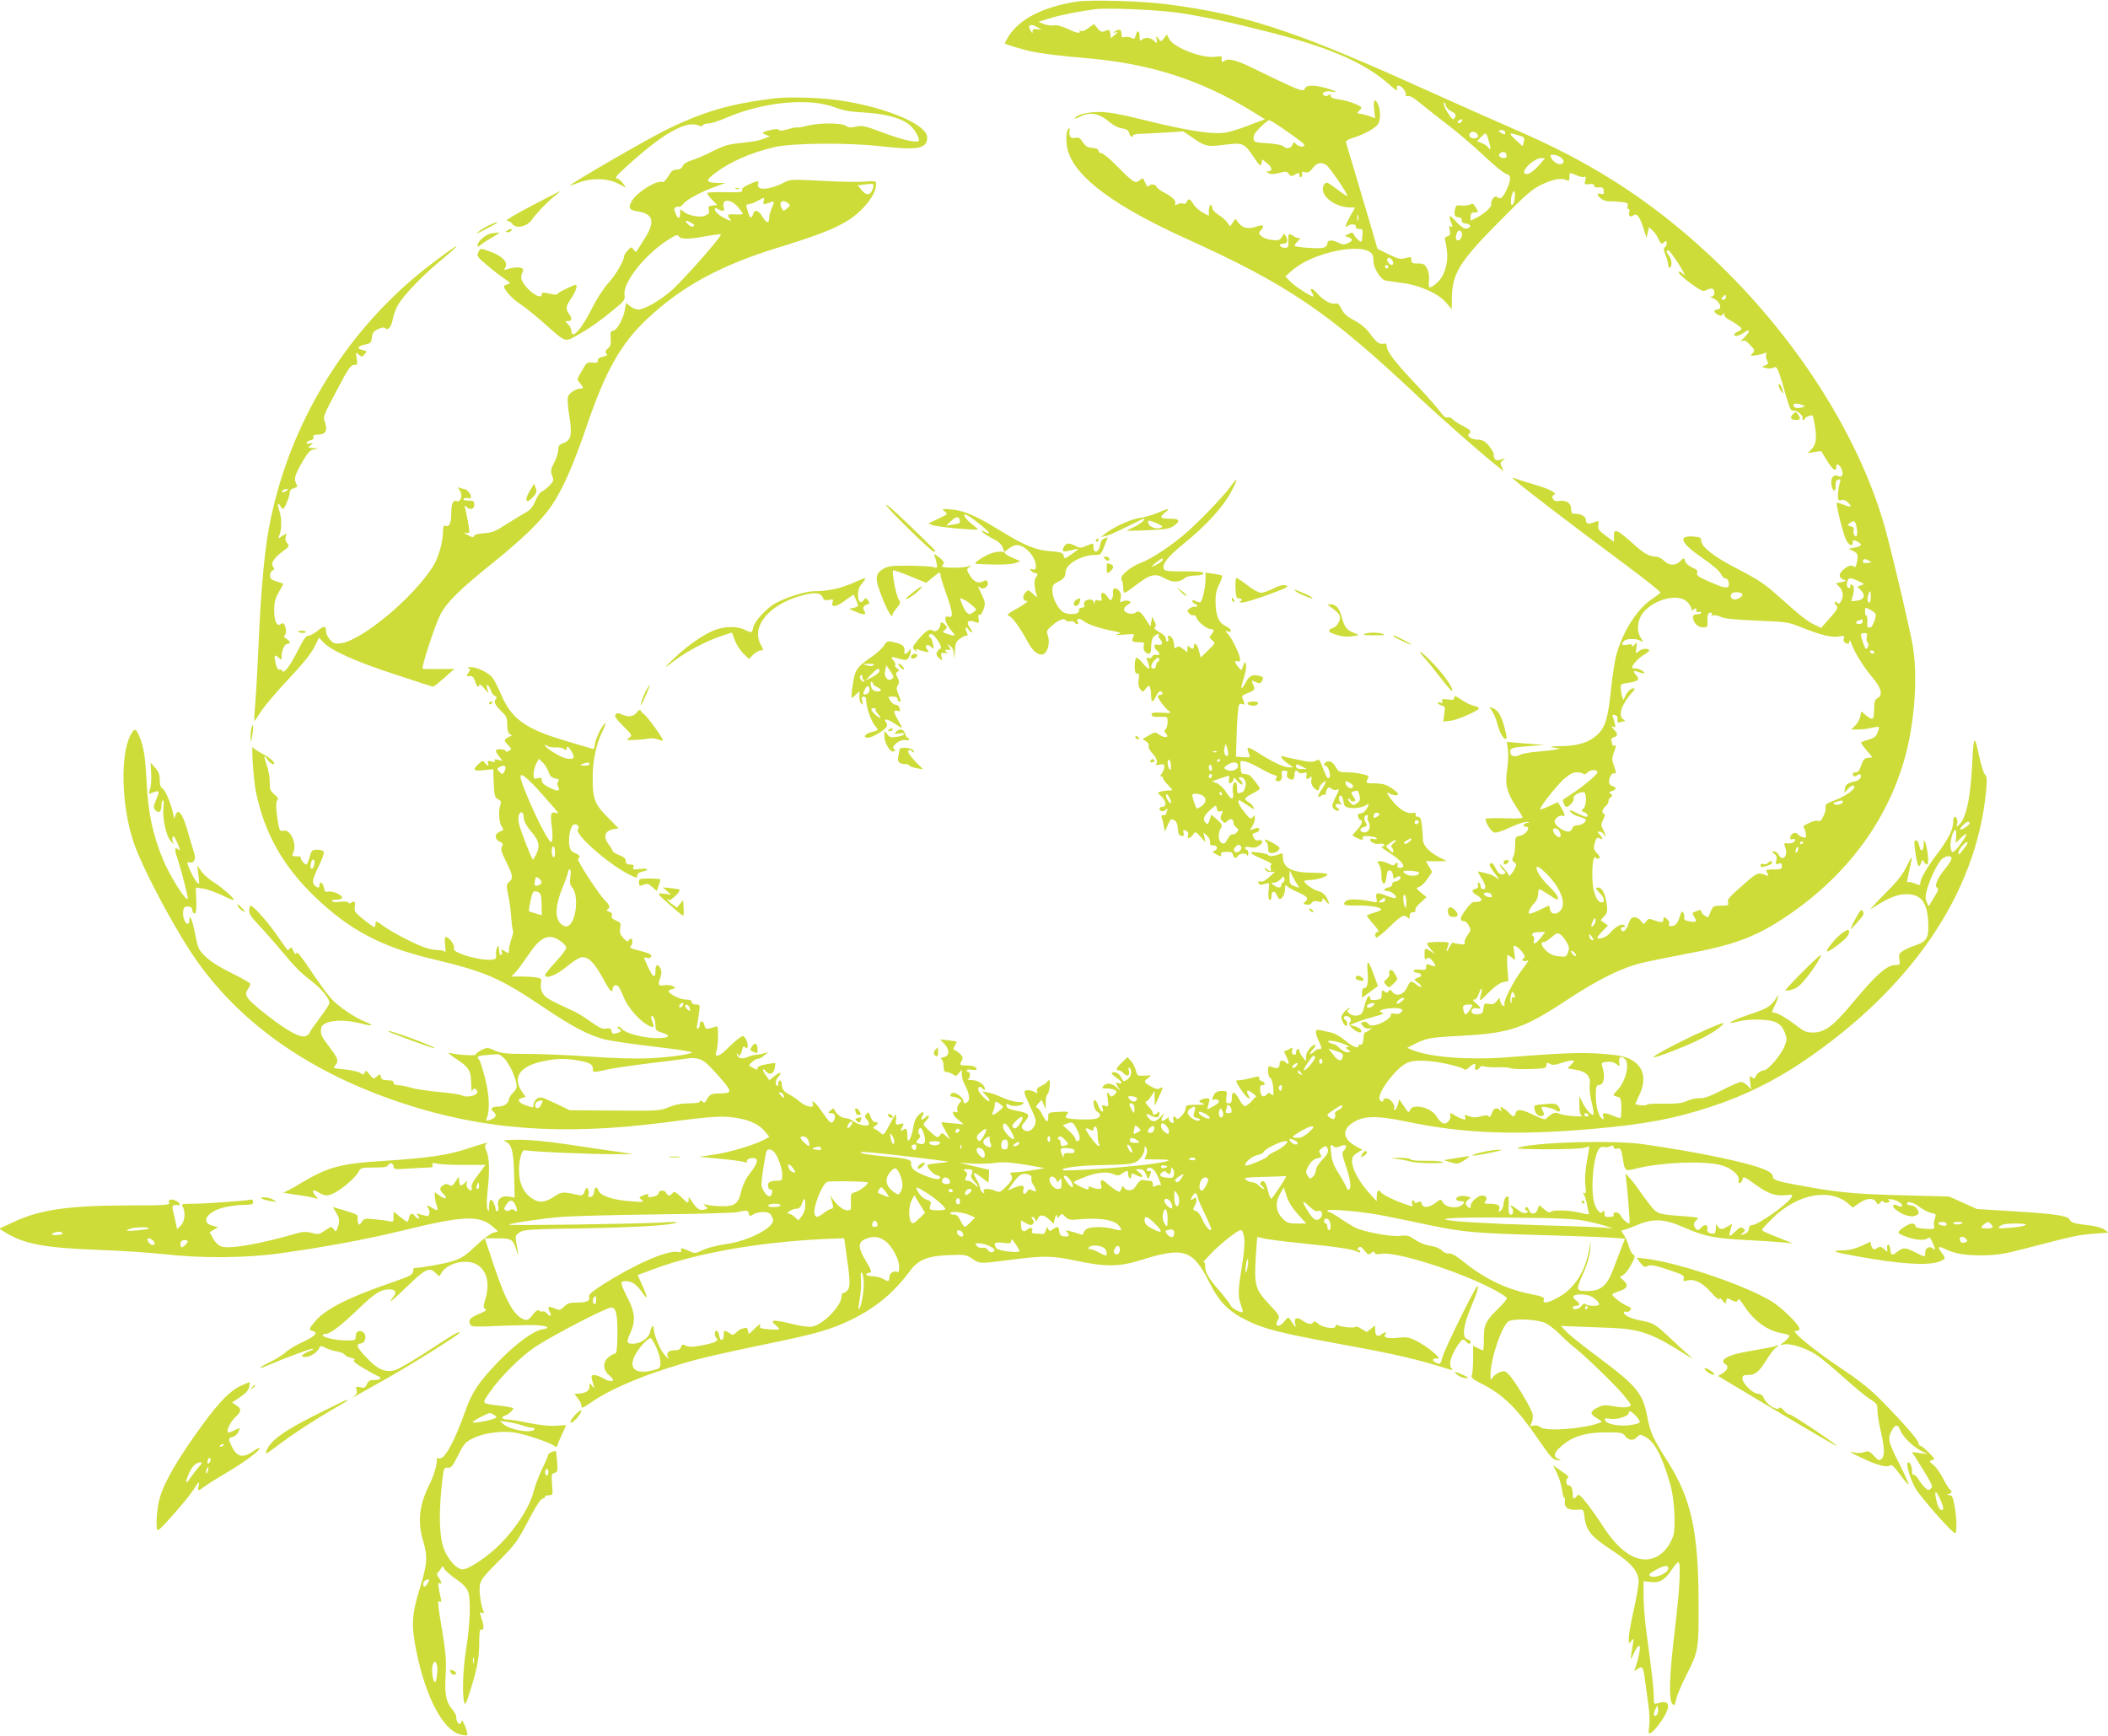 <?xml version="1.0" standalone="no"?>
<!DOCTYPE svg PUBLIC "-//W3C//DTD SVG 20010904//EN"
 "http://www.w3.org/TR/2001/REC-SVG-20010904/DTD/svg10.dtd">
<svg version="1.0" xmlns="http://www.w3.org/2000/svg"
 width="1280pt" height="1054pt" viewBox="0 0 1280 1054"
 preserveAspectRatio="xMidYMid meet">
<g transform="translate(0,1054) scale(0.1,-0.1)"
fill="#cddc39" stroke="none">
<path d="M6536 10530 c-205 -33 -344 -104 -413 -212 -13 -22 -23 -41 -21 -43
7 -5 105 -35 150 -45 74 -16 168 -28 363 -45 373 -33 678 -132 983 -318 l83
-51 -63 -24 c-156 -59 -179 -64 -263 -59 -94 7 -228 33 -449 88 -113 28 -180
39 -233 39 -70 0 -133 -16 -147 -38 -3 -5 11 -1 31 9 63 32 116 22 181 -33 18
-15 45 -30 60 -34 48 -10 54 -14 59 -34 5 -19 23 -29 23 -12 0 4 17 8 38 9 20
0 89 4 152 8 l115 7 53 -36 c79 -55 93 -59 198 -45 111 14 119 11 176 -74 38
-56 43 -60 48 -39 l5 24 28 -22 c31 -24 36 -50 10 -50 -17 -1 -17 -1 0 -11 13
-8 32 -8 65 1 41 10 48 9 59 -7 11 -15 17 -15 33 -5 26 16 30 15 30 -4 0 -8 5
-12 11 -9 6 4 8 13 5 21 -4 11 0 13 18 8 19 -4 29 1 47 25 24 32 47 38 80 21
21 -12 142 -190 129 -190 -5 0 -35 20 -67 45 -52 39 -59 42 -70 28 -44 -57 52
-143 159 -143 l26 0 -29 -52 c-31 -57 -36 -77 -16 -60 18 15 56 11 50 -5 -3
-8 3 -13 19 -13 22 0 24 -4 21 -36 -1 -20 -4 -39 -7 -41 -6 -6 -42 30 -48 47
-3 10 -9 10 -28 0 l-24 -13 22 -8 c29 -11 28 -21 -4 -36 -21 -10 -32 -9 -55 2
-40 21 -69 19 -69 -4 0 -12 -10 -21 -27 -26 -29 -7 -173 4 -173 13 0 3 10 17
23 30 12 14 16 22 10 18 -7 -4 -23 0 -35 8 -33 23 -37 20 -35 -26 2 -39 0 -43
-22 -43 -13 0 -26 6 -28 13 -3 7 4 12 16 12 27 0 34 15 21 41 l-12 21 -15 -22
c-13 -19 -22 -22 -60 -17 -24 2 -53 13 -63 22 -18 16 -19 20 -5 35 27 30 18
39 -25 24 -49 -17 -84 -10 -109 22 l-19 25 -17 -23 -16 -23 -17 24 c-9 13 -33
34 -54 47 -24 15 -38 32 -38 45 0 11 -4 17 -10 14 -5 -3 -10 -20 -10 -36 l0
-30 -38 21 c-22 12 -47 35 -56 51 -19 33 -31 36 -40 13 -4 -10 -12 -14 -22
-10 -8 3 -24 1 -34 -4 -15 -8 -18 -7 -14 3 7 18 -17 42 -68 68 -21 11 -41 26
-45 34 -6 18 -39 20 -49 4 -4 -7 -12 2 -20 21 -14 32 -15 32 -33 16 -26 -23
-38 -16 -136 83 -44 45 -88 81 -97 81 -10 0 -18 6 -18 14 0 10 -13 16 -37 18
-30 2 -42 10 -58 35 -16 25 -25 30 -46 26 -21 -4 -28 0 -34 16 -3 11 -3 25 0
31 3 5 2 10 -3 10 -19 0 -23 -84 -7 -137 48 -162 283 -336 726 -536 611 -277
857 -444 1390 -946 146 -138 389 -351 492 -433 l38 -30 -12 26 c-11 23 -10 28
7 41 18 14 17 14 -10 5 -32 -12 -46 -2 -46 32 0 10 -14 33 -31 53 -24 27 -39
35 -66 35 -36 0 -72 24 -53 35 19 12 9 25 -38 49 -27 13 -54 32 -62 40 -7 9
-20 14 -30 11 -11 -4 -26 8 -47 37 -17 24 -90 106 -162 182 -122 131 -161 183
-161 219 0 10 -7 13 -20 10 -24 -6 -43 8 -85 66 -20 27 -53 55 -91 75 -44 23
-64 41 -78 69 -15 31 -23 38 -39 33 -25 -6 -77 24 -112 66 -27 32 -48 31 -27
-2 7 -11 9 -20 6 -20 -17 0 -112 62 -139 90 l-30 32 40 35 c126 112 437 175
487 99 4 -6 8 -26 8 -44 0 -40 45 -111 74 -116 12 -2 59 -9 104 -15 105 -13
216 -64 264 -120 l33 -39 1 72 c3 147 47 218 289 462 167 169 198 196 260 225
70 32 114 40 148 25 14 -7 17 -3 17 18 0 31 -2 30 44 11 20 -9 42 -13 48 -9 7
5 9 -2 4 -21 -7 -26 -5 -27 24 -23 21 3 30 0 30 -9 0 -9 10 -13 28 -11 22 2
28 -1 30 -21 3 -20 0 -23 -17 -18 -26 7 -27 -5 -1 -28 11 -10 34 -18 52 -18
18 1 52 -1 74 -4 36 -3 41 -7 37 -23 -3 -11 0 -20 6 -20 5 0 8 -7 5 -15 -9
-23 5 -38 22 -24 22 18 41 -6 63 -77 l19 -59 7 33 8 33 23 -22 c12 -11 28 -34
34 -50 14 -32 20 -35 38 -17 9 9 12 7 12 -9 0 -12 -5 -23 -12 -25 -8 -3 -7
-16 5 -46 9 -23 17 -52 17 -63 0 -11 5 -17 10 -14 15 9 12 48 -5 71 -17 22
-19 34 -5 34 5 0 29 -32 55 -70 44 -70 56 -95 33 -72 -7 7 -16 12 -22 12 -16
0 31 -45 90 -85 49 -34 57 -37 78 -25 13 7 29 9 35 6 18 -11 13 -46 -6 -47
-13 0 -10 -3 7 -10 45 -17 63 -69 24 -69 -21 0 -17 -18 7 -31 17 -9 23 -8 30
2 7 11 9 11 9 -2 0 -9 10 -21 23 -27 30 -16 58 -34 75 -49 11 -11 9 -15 -12
-25 -14 -6 -26 -15 -26 -20 0 -15 31 -8 61 13 40 28 37 5 -3 -34 -18 -16 -24
-25 -13 -19 17 9 25 5 52 -23 29 -30 30 -34 15 -50 -16 -16 -15 -17 18 -13 19
3 43 8 53 13 13 5 16 4 11 -8 -3 -9 0 -25 6 -36 9 -18 8 -23 -12 -30 -23 -9
-23 -9 6 -16 17 -5 36 -3 47 3 19 12 27 -6 79 -189 17 -60 26 -76 39 -73 20 5
65 -32 56 -46 -3 -5 -1 -10 4 -10 6 0 11 4 11 9 0 9 41 23 47 17 2 -2 8 -32
14 -66 12 -74 5 -113 -24 -141 l-22 -21 41 7 42 6 37 -60 c35 -57 55 -69 55
-35 0 22 15 17 30 -10 17 -33 7 -60 -18 -47 -33 18 -54 -26 -36 -73 10 -27 22
-18 20 16 -1 23 4 33 16 36 15 3 16 -1 7 -30 -5 -18 -9 -48 -9 -67 0 -29 3
-33 21 -28 13 4 28 -2 41 -15 27 -27 17 -32 -27 -13 -21 8 -40 14 -42 12 -6
-7 36 -180 54 -219 16 -38 43 -52 43 -23 0 18 5 18 31 5 29 -16 23 -27 -18
-35 l-38 -7 28 -14 c29 -15 31 -23 21 -73 -5 -24 -9 -29 -20 -20 -14 11 -40 1
-68 -27 -22 -22 -20 -43 7 -53 21 -8 20 -9 -11 -16 l-34 -7 21 -22 c23 -24 27
-56 10 -87 -8 -16 -13 -18 -25 -8 -16 14 -19 -2 -3 -18 13 -13 5 -27 -55 -93
l-38 -43 -42 20 c-47 24 -85 54 -219 174 -80 72 -121 99 -238 160 -148 75
-229 138 -229 176 0 18 -7 22 -50 25 -96 6 -74 -41 62 -134 57 -39 99 -75 108
-94 9 -17 21 -29 27 -27 14 5 27 -32 18 -48 -9 -14 -40 -6 -126 33 -56 25 -68
34 -64 49 5 14 -2 22 -30 33 -20 9 -39 25 -42 36 -7 25 -8 25 -33 0 -27 -27
-66 -25 -96 5 -14 14 -36 25 -49 25 -42 0 -72 18 -144 83 -38 35 -79 67 -90
70 -18 4 -21 1 -21 -29 l0 -34 -50 37 c-43 32 -49 42 -45 65 4 26 3 27 -21 18
-38 -15 -54 -12 -54 10 0 23 -28 40 -64 40 -22 0 -26 4 -26 30 0 35 -28 54
-72 48 -21 -3 -32 0 -38 13 -7 12 -6 19 3 22 28 9 -16 35 -105 61 -51 15 -104
32 -117 37 -13 5 -25 8 -27 7 -5 -6 344 -274 699 -537 114 -85 204 -157 200
-161 -4 -4 -32 -24 -61 -44 -85 -62 -165 -187 -206 -327 -9 -30 -23 -119 -32
-199 -19 -190 -35 -245 -85 -292 -49 -46 -117 -68 -223 -69 -64 -2 -73 -3 -41
-9 l40 -6 -35 -7 c-19 -3 -69 -9 -109 -12 -41 -3 -88 -12 -104 -20 -32 -16
-57 -6 -57 21 0 21 16 26 113 33 l92 7 -112 9 -113 10 6 -50 c4 -28 1 -82 -5
-122 -13 -85 -2 -131 50 -214 20 -29 39 -60 43 -68 7 -11 -12 -13 -108 -10
-64 2 -116 0 -116 -4 0 -23 34 -77 52 -82 12 -4 48 7 95 29 41 20 87 35 102
35 23 -2 24 -2 4 -6 -26 -5 -31 -23 -8 -23 33 0 4 -47 -35 -55 -28 -6 -30 -9
-30 -56 0 -28 -5 -60 -11 -71 -9 -17 -8 -24 5 -34 16 -11 16 -15 2 -42 -16
-31 -36 -50 -36 -35 0 4 -14 24 -31 43 -18 21 -26 26 -20 13 6 -12 16 -25 21
-28 17 -10 11 -25 -10 -25 -13 0 -26 12 -37 35 -17 35 -27 42 -37 26 -3 -5 8
-26 24 -46 34 -42 39 -56 13 -33 -10 8 -31 18 -48 22 -16 4 -38 9 -48 12 -16
5 -15 0 7 -35 29 -46 33 -71 11 -71 -8 0 -15 9 -15 20 0 11 -5 20 -11 20 -6 0
-8 -7 -5 -16 4 -11 -1 -18 -14 -21 -28 -7 -25 -21 10 -41 32 -18 34 -36 4 -38
-10 -1 -24 -2 -31 -3 -6 -1 -27 -23 -47 -51 -34 -47 -34 -64 -1 -65 5 0 16
-12 24 -26 13 -24 13 -29 -8 -58 -13 -17 -20 -38 -18 -46 5 -11 -2 -12 -31 -8
-20 3 -39 7 -41 9 -2 2 -13 -13 -23 -33 -17 -35 -19 -20 -3 20 6 15 0 17 -57
17 -36 0 -68 -3 -71 -7 -4 -4 5 -20 20 -37 l28 -30 -27 17 c-37 23 -38 22 -38
-19 0 -30 2 -34 14 -25 11 9 18 6 35 -15 25 -32 23 -38 -13 -25 -23 9 -26 8
-26 -10 0 -19 -5 -21 -40 -17 -42 4 -52 -14 -12 -20 28 -4 29 -22 2 -29 -11
-3 -20 -8 -20 -12 0 -3 9 -12 20 -19 11 -7 20 -17 20 -23 0 -6 -12 -1 -26 10
-36 28 -41 27 -61 -17 -21 -44 -65 -56 -89 -25 -11 15 -15 16 -23 4 -8 -12
-12 -12 -25 -2 -14 12 -16 10 -16 -17 0 -27 -4 -30 -35 -34 -24 -3 -35 0 -35
9 0 30 -20 10 -30 -29 -6 -24 -14 -50 -19 -58 -11 -21 -52 -24 -76 -6 -17 14
-18 17 -5 27 12 9 12 10 1 7 -8 -3 -23 -15 -33 -29 -16 -21 -17 -28 -6 -52 7
-15 16 -27 21 -27 11 0 9 28 -3 35 -15 9 -12 25 4 25 23 0 37 -24 23 -39 -9
-10 -6 -17 16 -37 32 -27 60 -32 51 -9 -4 8 -20 19 -38 23 l-31 8 55 21 c30
11 80 26 110 34 30 7 47 15 38 17 -10 2 -18 7 -18 12 0 12 84 24 116 16 22 -6
24 -9 13 -22 -8 -10 -22 -14 -40 -10 -20 4 -27 2 -24 -7 6 -15 -50 -52 -94
-62 -24 -5 -35 -3 -44 10 -8 10 -19 14 -30 9 -17 -6 -17 -7 0 -26 10 -12 25
-17 38 -14 20 5 20 5 1 -9 -11 -8 -23 -15 -28 -15 -4 0 -8 -11 -8 -24 0 -33
-10 -57 -21 -50 -5 3 -9 0 -9 -5 0 -22 -34 -10 -81 30 -30 25 -66 45 -92 50
-23 5 -52 11 -64 14 -29 7 -30 -14 -3 -72 18 -41 18 -43 1 -43 -10 0 -24 -7
-31 -15 -7 -8 -17 -15 -23 -15 -6 0 0 11 13 25 31 33 18 44 -14 12 -15 -16
-26 -38 -26 -54 l0 -28 -20 25 c-11 14 -20 31 -20 38 0 20 -20 13 -20 -8 0
-13 -5 -18 -15 -14 -10 4 -13 13 -9 26 5 18 4 19 -18 7 -12 -7 -26 -12 -29
-12 -4 1 2 -14 12 -34 19 -38 18 -56 -3 -35 -18 18 -38 14 -38 -7 0 -27 -13
-33 -44 -21 -25 9 -26 8 -26 -25 0 -19 6 -38 14 -42 8 -5 15 -29 17 -60 4 -45
2 -50 -11 -38 -13 11 -17 11 -28 -1 -20 -22 -37 -12 -40 24 -2 24 1 32 12 32
23 0 20 17 -3 25 -11 3 -18 12 -15 19 4 11 -4 11 -48 0 -29 -8 -63 -14 -75
-14 -23 0 -23 -1 9 -52 34 -52 72 -83 48 -38 -16 30 -6 36 24 13 l24 -20 -30
-32 c-16 -18 -35 -30 -41 -28 -7 2 -21 20 -32 40 -28 51 -45 55 -45 12 0 -28
-4 -35 -19 -35 -16 0 -18 6 -14 38 5 37 4 37 -28 37 -23 0 -38 -6 -46 -20 -16
-27 -16 -38 1 -32 8 3 19 0 25 -6 7 -9 -1 -18 -30 -34 -21 -12 -39 -21 -39
-20 0 1 4 17 9 35 9 29 8 32 -12 32 -12 0 -29 -5 -37 -10 -12 -7 -10 -11 10
-19 21 -8 14 -10 -37 -10 -56 -1 -63 -3 -63 -20 0 -26 -49 -81 -57 -63 -8 20
-25 13 -18 -8 3 -11 2 -20 -3 -20 -15 0 -33 26 -24 36 4 5 -3 0 -16 -10 -27
-23 -38 -16 -21 16 10 20 9 20 -14 -4 -30 -33 -48 -35 -70 -10 -26 28 -20 34
13 17 33 -17 50 -13 50 13 0 12 -3 13 -12 4 -15 -15 -28 -15 -28 0 0 7 -12 25
-27 40 -15 15 -21 28 -15 28 7 0 21 15 32 33 l20 32 1 -45 1 -45 23 50 c29 61
30 69 8 56 -13 -7 -28 -4 -55 12 -44 24 -46 30 -15 52 21 16 21 16 -22 13 -44
-2 -45 -2 -54 32 -5 19 -18 45 -30 58 l-21 22 -33 -32 c-36 -34 -41 -48 -19
-48 7 0 19 -7 26 -15 22 -26 43 -19 35 12 -5 21 -4 25 5 17 17 -17 8 -55 -17
-71 -20 -13 -22 -12 -35 14 -7 16 -23 29 -36 31 -31 5 -28 -9 8 -33 34 -23 40
-40 10 -32 -18 5 -18 4 -3 -22 l17 -26 -25 23 c-29 25 -61 29 -79 7 -11 -13
-8 -15 21 -15 19 0 41 -5 49 -10 13 -8 13 -11 -2 -27 -17 -16 -19 -16 -33 2
-14 19 -15 16 -9 -29 6 -46 6 -48 -16 -41 -19 6 -21 4 -15 -14 11 -36 -13 -23
-26 14 -7 19 -17 35 -21 35 -16 0 -4 -62 14 -71 29 -15 21 -37 -14 -44 -40 -7
-165 -2 -174 8 -4 3 -1 14 6 22 12 14 6 16 -51 13 -63 -3 -64 -4 -64 -30 1
-39 -11 -35 -35 11 -10 22 -25 41 -32 44 -10 3 -8 10 7 26 l20 23 12 -29 12
-28 1 42 c0 23 4 43 8 45 13 5 24 88 12 88 -5 0 -10 -4 -10 -8 0 -5 -16 -16
-35 -25 -25 -12 -33 -21 -28 -33 5 -14 3 -15 -15 -5 -28 15 -62 14 -62 -2 0
-7 16 -45 35 -86 39 -82 42 -97 19 -129 -17 -25 -46 -29 -64 -7 -10 12 -7 20
15 46 33 40 24 50 -53 64 -42 8 -58 15 -60 29 -3 15 -1 16 18 6 22 -12 76 -5
85 10 3 5 -12 9 -32 8 -21 0 -63 12 -94 26 -30 14 -71 29 -90 32 l-34 7 24
-27 c14 -14 22 -29 18 -32 -9 -9 -67 52 -67 70 0 19 11 21 28 4 9 -9 12 -9 12
0 0 25 -40 52 -77 53 -21 0 -32 3 -25 6 14 6 16 43 2 43 -5 0 -10 4 -10 10 0
5 13 7 30 4 18 -4 30 -2 30 4 0 14 -25 22 -66 22 -37 0 -39 2 -24 30 8 15 6
24 -9 39 -10 10 -25 21 -32 23 -12 5 -12 9 -1 28 7 12 12 23 10 25 -2 1 -25 5
-51 8 l-49 5 27 -28 c33 -35 31 -72 -5 -80 -17 -4 -21 -8 -12 -14 6 -4 12 -23
12 -42 0 -26 4 -34 18 -34 10 0 27 -7 38 -14 17 -13 21 -13 36 7 l18 22 0 -28
c0 -15 7 -42 16 -59 27 -51 35 -90 23 -105 -15 -17 -29 -17 -29 1 0 20 -48 56
-66 49 -19 -7 -18 -23 2 -23 8 0 24 -5 35 -11 20 -10 20 -12 4 -29 -10 -11
-15 -28 -12 -39 3 -13 1 -18 -8 -15 -30 12 -23 -17 11 -44 l36 -30 -49 5 c-26
2 -58 5 -70 7 -22 3 -22 2 9 -53 31 -56 31 -56 5 -32 -26 24 -28 24 -41 6 -12
-17 -16 -16 -59 24 -45 42 -45 43 -26 62 25 25 26 48 1 26 -25 -23 -35 -21
-22 4 17 31 5 34 -23 7 -17 -17 -27 -42 -32 -76 -4 -28 -13 -59 -21 -69 -12
-16 -13 -15 -14 18 0 42 -8 53 -27 38 -16 -14 -17 -5 -2 22 9 18 8 19 -16 13
-25 -6 -27 -4 -25 22 4 51 1 49 -37 -23 -31 -60 -39 -69 -51 -57 -7 8 -23 19
-34 25 -19 10 -20 12 -5 21 22 12 22 26 1 24 -11 0 -21 12 -28 33 -11 29 -13
31 -25 17 -12 -14 -11 -19 4 -36 9 -10 14 -23 11 -29 -9 -14 -66 -2 -95 21
-13 10 -34 18 -47 18 -24 0 -57 26 -67 51 -4 11 -8 11 -23 -4 -18 -16 -18 -17
4 -17 23 0 29 -23 13 -49 -12 -19 -25 -8 -71 60 -38 55 -67 79 -54 44 11 -27
-43 -17 -78 14 -18 15 -48 36 -66 45 -34 17 -44 32 -46 67 -1 25 -21 24 -20
-1 0 -10 -3 -17 -8 -14 -13 8 -9 36 9 56 26 29 9 31 -25 3 l-30 -25 -22 30
c-23 32 -23 52 0 25 21 -26 47 -18 54 17 3 17 5 32 4 33 -2 1 -27 -3 -55 -8
-35 -6 -53 -13 -53 -23 0 -14 -6 -12 -49 13 -10 6 34 43 49 43 10 0 28 9 41
21 l24 20 -25 -7 c-14 -5 -36 -9 -50 -9 -14 -1 -38 -8 -53 -15 -31 -15 -61 -5
-63 21 -1 9 0 10 3 2 8 -23 21 -14 28 17 6 25 9 29 21 19 11 -9 14 -7 14 13 0
13 -6 33 -14 43 -13 18 -14 18 -42 -2 -16 -12 -47 -40 -69 -62 -46 -48 -80
-56 -65 -15 6 14 10 55 10 91 0 55 -2 64 -16 59 -49 -19 -62 -18 -66 5 -4 29
-28 38 -28 10 0 -11 -5 -23 -11 -27 -8 -4 -9 3 -6 22 3 16 9 50 12 77 6 45 5
47 -19 47 -16 0 -26 6 -26 15 0 11 -11 15 -37 15 -33 0 -103 35 -103 51 0 4
10 10 23 13 21 6 21 7 3 17 -10 6 -33 9 -52 6 -38 -6 -41 0 -23 51 7 22 7 36
-1 51 -16 32 -30 25 -30 -14 0 -50 -15 -43 -44 21 -31 67 -30 63 -7 57 25 -6
36 14 14 25 -10 5 -42 15 -71 22 -39 9 -51 15 -43 23 13 13 15 47 2 47 -5 0
-12 -6 -14 -12 -4 -9 -14 -4 -32 15 -20 23 -24 35 -19 61 5 30 3 34 -25 46
-23 9 -30 17 -26 30 4 12 -1 20 -17 24 -14 5 -18 9 -10 13 18 7 15 27 -8 48
-37 33 -181 253 -170 260 17 11 11 22 -19 35 -22 9 -30 20 -34 48 -7 44 6 112
24 123 20 12 42 -10 28 -27 -23 -28 181 -208 308 -273 50 -25 53 -25 53 -6 0
9 12 18 30 22 48 9 35 23 -15 16 -39 -5 -45 -4 -39 11 5 12 0 16 -20 16 -20 0
-26 5 -26 21 0 15 -11 25 -40 36 -22 9 -40 20 -40 25 0 5 -11 24 -25 42 -34
44 -22 81 27 90 l34 6 -67 68 c-79 79 -91 112 -90 244 0 99 21 199 57 272 26
52 27 72 1 33 -23 -35 -47 -96 -47 -119 0 -14 -5 -18 -17 -14 -10 3 -81 24
-158 47 -246 73 -331 134 -394 286 -18 43 -43 89 -54 102 -29 31 -94 61 -132
60 -16 -1 -22 -3 -13 -6 16 -4 16 -7 3 -27 -14 -21 -14 -23 7 -22 18 1 25 -7
33 -31 9 -33 25 -45 25 -20 0 6 14 -4 30 -23 29 -33 30 -34 20 -7 -5 15 -6 27
-1 27 5 0 14 -14 20 -30 5 -17 17 -33 26 -36 12 -5 13 -10 5 -20 -14 -16 -3
-38 39 -78 26 -25 31 -37 31 -77 0 -35 5 -51 18 -58 9 -6 12 -11 6 -11 -5 0
-18 -6 -28 -13 -16 -12 -16 -14 8 -40 24 -26 24 -27 5 -37 -13 -7 -19 -7 -19
0 0 5 -13 10 -30 10 -36 0 -37 -8 -9 -44 l21 -27 -27 7 c-20 5 -26 4 -21 -5 6
-9 0 -10 -20 -5 -23 6 -26 4 -21 -10 8 -21 -2 -21 -19 2 -12 16 -14 15 -38 -7
-39 -37 -33 -45 32 -38 l57 6 2 -62 c3 -95 6 -111 29 -122 16 -8 19 -15 13
-30 -13 -35 -10 -109 7 -133 14 -21 14 -23 -10 -32 -34 -12 -34 -47 -2 -61 20
-10 23 -15 14 -29 -9 -14 -4 -33 25 -92 42 -85 45 -102 18 -124 -17 -15 -17
-21 -5 -80 8 -35 16 -95 18 -134 3 -38 7 -74 11 -79 3 -5 -1 -29 -10 -53 -8
-24 -15 -54 -15 -67 0 -22 -1 -23 -24 -8 -23 15 -24 15 -19 -3 3 -11 0 -20 -6
-20 -6 0 -11 15 -11 33 -1 27 -2 29 -11 14 -6 -10 -9 -30 -7 -45 3 -23 -1 -27
-27 -30 -39 -5 -140 15 -192 38 -32 14 -41 23 -37 35 7 16 -30 65 -49 65 -6 0
-8 -22 -4 -52 3 -29 3 -47 0 -40 -2 6 -19 12 -36 12 -18 0 -50 5 -72 11 -55
15 -210 94 -267 136 -44 32 -48 33 -48 14 0 -12 -3 -21 -7 -21 -5 0 -34 21
-66 47 -51 41 -58 51 -53 74 6 31 -2 43 -20 28 -8 -7 -14 -7 -19 0 -3 6 -24 8
-49 5 -25 -4 -46 -2 -50 4 -3 6 6 9 25 8 18 0 34 5 36 12 6 16 -62 45 -86 37
-14 -4 -20 1 -24 25 -7 31 -27 42 -27 15 0 -18 -12 -19 -28 -3 -19 19 -15 38
23 117 20 41 34 80 31 88 -3 7 -20 13 -39 13 -32 0 -35 -3 -47 -45 -7 -25 -16
-45 -20 -45 -12 0 -40 36 -33 43 3 4 -8 7 -25 7 -30 0 -31 1 -21 24 24 53 -19
144 -61 131 -22 -7 -27 6 -39 101 -6 47 -5 73 2 83 9 10 5 19 -18 38 -25 22
-28 32 -27 72 1 25 -7 71 -17 101 -22 62 -21 74 4 36 10 -14 24 -26 33 -26 25
0 -16 38 -70 66 -25 13 -49 29 -52 36 -12 25 4 -208 19 -276 53 -249 163 -444
354 -629 210 -203 407 -308 722 -382 320 -77 402 -112 674 -295 179 -120 272
-168 371 -193 34 -8 167 -28 298 -43 130 -15 233 -31 228 -35 -14 -13 -139
-30 -267 -36 -79 -3 -219 1 -356 11 -125 9 -294 16 -377 16 -129 0 -156 3
-196 20 -44 20 -48 20 -81 4 -19 -9 -35 -21 -35 -27 0 -10 -107 -4 -160 9 -15
4 1 -10 36 -34 82 -53 94 -72 95 -152 1 -36 3 -57 6 -47 5 20 19 22 29 5 17
-26 -55 -49 -94 -29 -9 5 -71 14 -137 20 -66 6 -143 17 -170 26 -28 8 -62 15
-77 15 -18 0 -28 5 -28 15 0 11 -11 15 -36 15 -28 0 -37 5 -41 20 -5 20 -6 20
-25 3 -19 -17 -21 -17 -44 12 -19 25 -24 27 -29 12 -6 -14 -10 -15 -28 -2 -12
7 -55 17 -95 21 -68 6 -72 8 -57 24 23 26 19 41 -34 111 -48 63 -55 76 -52
111 3 49 119 65 243 33 71 -19 86 -14 28 9 -68 27 -167 95 -211 144 -23 26
-78 102 -123 169 -54 82 -83 117 -86 107 -5 -12 -9 -9 -19 12 -10 22 -14 25
-22 13 -6 -9 -12 -10 -17 -4 -4 6 -34 49 -67 95 -55 79 -138 170 -153 170 -4
0 -8 -12 -9 -28 -1 -20 11 -40 51 -82 29 -30 87 -95 129 -145 105 -125 123
-144 199 -203 65 -51 108 -105 108 -133 0 -8 -27 -50 -60 -93 -33 -44 -60 -83
-60 -87 0 -5 -9 -13 -20 -19 -31 -17 -107 23 -236 123 -126 99 -145 123 -120
158 9 13 16 28 16 34 0 6 -51 35 -112 65 -74 36 -129 71 -159 100 -44 43 -47
50 -64 138 -16 86 -35 130 -35 83 0 -12 -4 -21 -10 -21 -16 0 -31 39 -28 73 2
27 7 32 28 32 18 0 26 -6 28 -23 2 -13 9 -21 15 -19 8 3 11 29 9 81 l-3 76 43
-6 c24 -3 74 -21 113 -39 38 -19 72 -32 74 -30 7 8 -74 79 -125 110 -27 17
-59 46 -72 65 l-24 35 7 -60 c7 -54 6 -59 -8 -45 -9 8 -27 40 -41 71 -22 50
-23 56 -7 52 27 -7 42 18 31 53 -5 16 -21 69 -35 118 -34 124 -63 164 -80 114
-8 -23 -8 -23 -12 2 -9 55 -48 152 -65 161 -13 7 -18 22 -18 53 0 32 -7 50
-28 74 l-28 31 4 -64 c2 -35 -1 -78 -6 -95 -12 -34 -13 -34 21 -21 35 14 38 6
15 -45 -15 -36 -17 -48 -8 -60 22 -26 40 -16 40 21 0 19 4 35 9 35 5 0 7 -17
4 -39 -9 -63 15 -178 44 -209 18 -20 22 -22 14 -6 -5 11 -6 26 -2 33 5 8 15
-6 29 -40 16 -38 18 -48 7 -39 -26 22 -28 4 -5 -61 19 -58 60 -213 60 -233 0
-38 -106 128 -150 234 -63 154 -90 279 -100 470 -8 165 -19 226 -50 292 -17
37 -26 35 -49 -9 -62 -124 -53 -430 20 -647 54 -161 260 -547 387 -725 277
-389 696 -678 1242 -859 494 -164 975 -199 1600 -118 296 39 354 42 445 25 75
-14 125 -39 160 -80 l27 -33 -34 -18 c-58 -31 -212 -77 -304 -90 l-89 -13 120
-11 c66 -6 133 -15 149 -19 20 -6 27 -5 22 3 -9 15 42 28 56 14 12 -12 0 -38
-47 -99 -18 -23 -37 -65 -44 -96 -16 -74 -38 -92 -110 -92 -31 0 -72 3 -91 7
-32 7 -33 6 -16 -7 18 -13 17 -14 -9 -21 -29 -7 -47 7 -82 62 -11 18 -12 18
-12 -4 -1 -22 -4 -21 -43 17 -36 34 -45 38 -54 26 -14 -19 -30 -19 -38 0 -7
19 -46 20 -46 1 0 -7 -10 -16 -22 -20 -34 -9 -50 -7 -43 4 8 13 3 13 -31 0
-26 -10 -26 -11 -8 -26 17 -14 12 -15 -64 -9 -105 7 -184 32 -197 63 -13 30
-23 28 -27 -5 -2 -18 -10 -29 -21 -31 -14 -3 -18 1 -13 15 3 10 1 25 -4 33 -7
11 -11 9 -20 -14 -9 -26 -14 -28 -43 -22 -90 20 -96 19 -138 -8 -58 -39 -96
-43 -138 -14 -47 31 -71 76 -78 141 -7 73 13 161 36 152 20 -8 410 -25 551
-24 l105 1 -95 14 c-52 7 -187 27 -300 44 -137 20 -240 30 -310 29 -58 -1 -94
-4 -80 -8 46 -13 58 -53 62 -204 l3 -139 -36 6 c-45 7 -73 -18 -64 -57 4 -14
2 -28 -4 -31 -6 -4 -11 0 -11 8 0 24 -22 66 -31 60 -5 -3 -9 -22 -10 -42 0
-32 -1 -34 -9 -15 -6 13 -5 56 0 105 14 120 12 203 -5 245 -12 29 -13 38 -3
45 26 16 -10 7 -113 -27 -115 -39 -237 -57 -512 -75 -259 -16 -334 -36 -497
-133 -52 -32 -101 -58 -110 -58 -8 -1 26 -7 75 -14 50 -6 101 -16 115 -20 24
-7 24 -7 7 12 -28 32 -20 45 15 23 40 -24 59 -25 101 -3 47 24 127 94 143 125
14 27 17 28 94 28 63 0 81 3 88 16 11 19 32 10 32 -13 0 -14 12 -15 92 -9 50
3 104 6 121 6 22 0 28 4 23 15 -5 13 0 15 32 8 20 -4 94 -8 164 -7 l126 0 -21
-28 c-56 -73 -68 -94 -63 -110 5 -22 -7 -23 -24 -3 -7 8 -9 22 -6 32 6 16 6
16 -12 0 -25 -23 -30 -22 -34 11 l-3 27 -20 -31 c-17 -26 -23 -29 -38 -20 -12
8 -22 8 -34 0 -26 -16 -26 -30 -2 -53 32 -29 15 -39 -21 -12 l-30 22 0 -25 c0
-14 5 -37 10 -52 14 -35 7 -41 -24 -20 -33 21 -39 20 -25 -3 7 -10 9 -25 6
-34 -5 -13 -12 -14 -39 -6 -42 12 -43 12 -28 -6 7 -8 8 -15 2 -15 -5 0 -15 7
-22 15 -18 22 -29 19 -36 -10 -3 -14 -8 -25 -11 -25 -3 0 -23 14 -44 31 l-39
31 0 -32 c0 -30 -2 -32 -28 -26 -15 4 -54 9 -88 12 -56 6 -62 5 -77 -16 -14
-20 -17 -21 -22 -7 -4 9 -5 24 -3 34 3 15 -11 22 -72 40 -41 12 -76 22 -77 23
-2 0 6 -15 17 -32 23 -37 24 -55 10 -94 -10 -26 -11 -26 -24 -8 -13 18 -15 17
-52 -8 -36 -25 -42 -26 -81 -15 -33 8 -53 8 -85 -1 -231 -67 -414 -99 -465
-81 -16 5 -37 25 -49 48 l-21 38 26 16 25 15 -34 9 c-74 19 -35 83 66 110 33
8 87 16 121 16 53 1 61 3 60 19 -1 11 -7 16 -17 13 -23 -7 -275 -25 -353 -25
-64 0 -67 -1 -57 -19 18 -34 12 -89 -12 -113 l-22 -22 -9 39 c-4 22 -12 55
-16 72 -9 32 -2 40 32 34 19 -3 4 21 -19 29 -30 12 -45 5 -37 -15 4 -13 -29
-15 -243 -15 -370 -1 -540 -25 -704 -102 l-85 -39 40 -25 c114 -69 238 -92
560 -104 138 -5 318 -17 400 -26 223 -26 498 -24 705 5 268 37 542 88 755 141
360 88 458 92 538 20 l32 -28 -30 -8 c-17 -4 -63 -39 -105 -79 -62 -59 -87
-76 -140 -93 -48 -16 -196 -42 -237 -42 -1 0 -3 -10 -5 -22 -2 -19 -22 -29
-123 -64 -267 -91 -411 -164 -473 -240 -38 -45 -39 -50 -12 -57 35 -9 12 -33
-63 -67 -40 -18 -86 -46 -103 -62 -17 -16 -59 -42 -92 -58 -67 -32 -85 -50
-25 -25 132 55 265 105 280 104 10 0 4 -6 -14 -12 -18 -7 -38 -18 -45 -24 -9
-10 -6 -13 19 -13 29 0 75 32 84 59 3 9 12 8 36 -4 18 -9 49 -19 70 -22 21 -3
41 -12 46 -19 4 -7 21 -16 38 -19 21 -5 27 -10 19 -15 -8 -5 11 -22 58 -49 39
-23 78 -44 86 -47 28 -11 17 -24 -19 -24 -28 0 -38 -5 -47 -25 -10 -22 -16
-25 -41 -19 -26 5 -28 4 -22 -16 5 -15 1 -26 -12 -37 -16 -14 -16 -14 7 0 14
8 99 56 190 107 151 85 440 267 440 276 0 13 -35 -7 -185 -106 -91 -60 -184
-114 -206 -120 -60 -16 -104 2 -171 73 -63 66 -70 84 -36 89 28 4 37 48 14 67
-22 19 -46 6 -46 -24 0 -24 -3 -25 -56 -25 -62 0 -144 18 -144 31 0 5 8 9 18
9 27 0 93 50 197 150 100 97 137 120 190 120 40 0 47 -20 18 -52 -9 -10 -13
-18 -9 -18 5 0 52 43 106 95 104 101 127 111 165 75 l22 -21 17 26 c38 58 152
82 213 45 61 -37 79 -115 49 -213 -12 -42 -12 -48 1 -56 12 -6 1 -14 -41 -31
-55 -23 -66 -39 -48 -67 6 -10 44 -11 157 -5 83 3 183 6 224 5 83 -1 114 -17
53 -26 -54 -9 -160 -87 -263 -193 -123 -128 -161 -184 -204 -304 -70 -195
-128 -299 -161 -286 -8 3 -13 2 -12 -2 6 -21 -16 -101 -43 -154 -64 -126 -75
-230 -39 -348 28 -93 25 -137 -22 -289 -49 -159 -52 -226 -18 -387 56 -270
158 -465 261 -496 22 -6 42 -8 46 -5 3 4 -2 28 -13 54 -11 30 -20 42 -22 31
-7 -34 -32 -11 -32 29 0 8 -11 28 -25 44 -37 44 -46 92 -39 209 5 86 1 133
-20 260 -29 175 -31 194 -15 184 9 -5 10 2 5 22 -17 79 -19 97 -8 90 17 -10
15 6 -4 33 -10 14 -13 26 -7 30 5 3 14 15 20 25 10 19 11 19 22 -2 6 -12 38
-39 70 -61 37 -25 63 -52 72 -73 19 -45 14 -199 -11 -355 -19 -120 -25 -273
-11 -322 5 -20 13 -4 39 80 41 133 52 193 52 291 0 51 4 77 10 73 18 -11 21
20 5 64 -14 39 -13 43 1 37 12 -5 15 -2 9 11 -17 44 -27 122 -21 158 6 32 26
58 115 146 98 99 112 117 176 239 42 81 76 135 87 138 10 2 18 8 18 13 0 5 11
9 24 9 23 0 24 2 18 66 -4 59 -3 66 16 70 18 5 19 11 15 67 -3 34 -6 63 -7 64
-5 6 -46 -11 -46 -18 0 -5 -17 -46 -39 -91 -21 -46 -44 -105 -50 -132 -23 -93
-97 -212 -200 -319 -72 -75 -193 -157 -232 -157 -33 0 -82 51 -110 115 -29 66
-36 197 -19 370 13 132 14 133 38 132 22 -2 30 8 63 75 35 69 44 80 89 103 64
32 171 48 252 36 64 -9 219 -61 244 -82 11 -9 15 -7 20 7 3 11 16 42 29 69
l23 51 -62 -4 c-39 -3 -101 4 -166 17 -56 12 -116 21 -131 21 -33 0 -39 16
-10 25 10 3 26 14 36 25 17 18 16 19 -6 24 -13 3 -46 8 -74 11 -103 13 -100 9
-53 78 63 93 193 223 283 281 99 66 428 236 455 236 31 0 40 -39 39 -166 -1
-84 -5 -114 -14 -114 -7 0 -24 -9 -39 -21 -38 -30 -36 -79 5 -113 25 -21 27
-27 15 -32 -9 -3 -32 3 -51 15 -20 12 -45 21 -57 21 -21 0 -21 -8 -2 -67 5
-17 4 -17 -10 1 -16 20 -16 20 -16 -1 0 -27 -18 -41 -59 -45 l-33 -3 21 -27
c12 -14 21 -33 21 -42 0 -22 3 -21 69 24 131 90 385 190 655 260 66 17 239 55
385 85 312 64 404 90 526 149 149 72 261 164 358 295 51 70 107 94 236 99 102
4 108 3 145 -22 46 -31 42 -31 236 -6 202 26 248 25 399 -7 176 -37 258 -36
389 5 260 82 315 64 414 -133 61 -122 117 -179 232 -235 101 -50 200 -75 552
-140 361 -66 476 -93 679 -157 17 -5 18 -4 7 10 -16 19 -3 70 34 129 29 46 39
52 54 33 15 -18 30 -20 30 -4 0 6 -9 13 -20 16 -33 9 -26 78 16 180 43 102 55
143 45 143 -11 0 -199 -381 -212 -431 -12 -44 -14 -46 -36 -36 -29 13 -30 27
0 27 19 1 17 6 -22 40 -24 21 -68 51 -98 66 -45 23 -62 26 -106 21 -66 -8
-102 0 -86 19 15 18 -1 17 -25 -1 -23 -17 -36 -5 -36 33 l0 23 -26 -20 -25
-20 -35 21 c-18 11 -34 16 -34 11 0 -10 -88 -2 -108 10 -7 5 -12 3 -12 -6 0
-22 -79 -10 -106 15 -14 13 -24 16 -29 9 -10 -17 -34 -13 -66 10 -35 24 -53
17 -45 -20 6 -22 5 -24 -6 -9 -7 9 -18 25 -24 35 -11 17 -13 16 -34 -10 -34
-43 -66 -33 -38 12 10 17 4 28 -55 90 -84 90 -92 115 -82 281 4 69 8 126 9
127 1 2 18 -2 37 -7 19 -6 124 -19 234 -30 216 -22 309 -36 337 -51 12 -6 18
-6 18 1 0 5 -5 10 -12 10 -9 0 -9 3 1 13 10 10 17 6 36 -17 21 -26 25 -28 41
-15 14 11 18 11 22 1 3 -9 14 -11 38 -6 84 16 454 -99 667 -208 53 -27 97 -55
97 -62 0 -6 -25 -36 -56 -66 -74 -73 -84 -95 -84 -180 0 -38 -2 -70 -5 -70 -4
0 -18 6 -33 14 l-27 14 0 -82 c0 -44 -4 -88 -8 -98 -7 -13 4 -22 54 -48 138
-70 217 -147 353 -345 71 -104 86 -120 112 -122 27 -3 27 -2 7 7 -32 13 -29
36 10 71 70 65 150 91 285 91 82 0 96 -3 108 -20 20 -29 52 -34 73 -10 18 18
21 19 49 4 58 -30 102 -111 153 -286 26 -85 36 -263 19 -316 -28 -86 -95 -144
-168 -144 -85 0 -174 70 -259 202 -25 40 -69 102 -96 137 -44 55 -52 61 -62
47 -17 -23 -25 -20 -25 8 0 35 -10 56 -26 56 -16 0 -19 36 -3 46 6 4 -1 14
-18 25 -15 10 -38 26 -50 35 l-22 16 23 -49 c13 -26 27 -72 31 -101 4 -28 10
-50 14 -48 4 3 5 -8 3 -24 -5 -35 23 -53 76 -48 37 3 37 3 43 -42 10 -87 38
-120 181 -214 106 -70 147 -120 148 -180 0 -21 -13 -99 -30 -173 -16 -73 -30
-150 -30 -171 1 -35 1 -36 16 -17 14 19 15 17 9 -20 -17 -104 -17 -103 4 -59
28 61 45 67 36 13 -4 -24 -13 -61 -20 -81 l-12 -37 22 15 c29 19 33 13 45 -78
5 -40 14 -107 20 -148 6 -41 8 -97 4 -123 -6 -47 -5 -48 14 -38 11 6 39 39 62
73 60 90 50 130 -27 104 -20 -6 -21 -3 -21 46 -1 49 -9 119 -48 413 -8 61 -14
149 -14 196 l0 87 44 -5 c54 -7 86 13 130 79 18 26 36 45 39 41 14 -14 6 -168
-23 -408 -33 -274 -38 -420 -17 -450 13 -16 15 -14 26 29 6 27 34 91 61 144
74 147 75 153 74 442 -1 432 -45 632 -191 860 -86 136 -103 172 -120 264 -27
145 -63 189 -303 368 -85 63 -170 131 -189 151 l-33 35 98 -4 c55 -2 151 -6
214 -8 165 -7 245 -35 430 -152 53 -34 70 -42 45 -22 -22 18 -76 67 -120 109
-94 89 -106 96 -182 110 -59 11 -103 32 -103 49 0 5 6 7 13 4 8 -3 19 1 26 9
9 12 5 17 -20 27 -34 15 -89 57 -89 69 0 4 18 13 41 20 51 15 60 37 27 66 -25
21 -25 22 -4 31 12 5 34 33 50 63 25 47 27 55 13 63 -9 5 -21 28 -27 51 -6 23
-20 54 -31 70 -15 21 -16 27 -5 27 7 0 47 14 87 31 97 41 167 38 285 -15 121
-53 182 -66 374 -76 96 -5 200 -12 230 -15 l55 -5 -60 24 c-114 45 -125 50
-125 58 0 5 29 37 65 72 151 148 352 184 462 83 l23 -20 38 26 c45 32 87 35
104 8 11 -18 13 -18 26 -3 9 11 15 13 18 6 3 -7 14 -9 25 -7 16 5 18 8 7 15
-9 7 -1 8 22 4 35 -7 69 -30 58 -42 -4 -3 -15 -1 -27 5 -26 14 -36 -2 -13 -21
35 -31 83 -49 113 -43 16 4 29 11 29 16 0 25 -23 49 -45 49 -14 0 -25 5 -25
10 0 19 37 10 76 -20 21 -16 53 -32 71 -36 29 -6 31 -8 22 -32 -6 -14 -8 -35
-5 -47 5 -19 1 -20 -54 -17 -43 3 -60 8 -60 18 0 8 -8 14 -19 14 -23 0 -85
-41 -83 -55 3 -14 90 -43 132 -44 20 -1 41 4 47 10 9 9 16 2 27 -26 20 -46 20
-51 2 -36 -20 17 -46 3 -46 -25 0 -30 0 -30 -60 1 -60 30 -74 31 -107 5 -35
-27 -41 -25 -45 13 -2 17 -7 31 -13 29 -5 -2 -8 -13 -6 -25 3 -22 3 -22 -19
-2 -18 16 -24 17 -42 6 -17 -11 -22 -10 -29 1 -5 7 -9 19 -9 26 0 8 -3 12 -7
10 -74 -38 -111 -49 -163 -51 -78 -2 -60 -10 80 -35 264 -48 430 -59 503 -34
43 16 44 20 16 56 -26 33 -20 42 18 23 60 -30 129 -42 233 -40 87 1 132 8 265
43 292 76 316 81 408 88 l92 7 -28 19 c-16 11 -57 22 -100 26 -81 9 -103 16
-111 35 -8 22 -99 35 -337 49 l-224 14 -85 38 -85 38 -270 7 c-278 7 -389 16
-580 50 -188 33 -220 42 -220 64 0 13 -13 26 -39 38 -93 44 -413 111 -751 159
-187 26 -674 11 -760 -23 -28 -11 351 -11 398 0 l39 9 -7 -36 c-18 -96 -24
-161 -18 -206 5 -38 3 -47 -7 -41 -9 6 -10 3 0 -14 6 -12 13 -34 15 -49 2 -15
7 -37 10 -48 7 -22 6 -22 -52 -8 -69 16 -169 18 -178 4 -4 -6 -19 0 -38 16
l-31 26 -9 -26 c-10 -31 -43 -35 -52 -6 -3 11 -11 20 -16 20 -13 0 -11 -18 4
-23 8 -3 6 -7 -6 -12 -11 -5 -29 1 -51 19 -38 29 -55 34 -36 11 14 -17 6 -50
-11 -40 -5 4 -10 19 -9 33 1 15 2 40 1 56 -1 24 -3 27 -16 16 -8 -7 -15 -25
-15 -40 0 -15 -8 -34 -17 -41 -15 -12 -16 -12 -10 5 10 25 -7 36 -57 36 -32 0
-37 2 -26 15 14 17 5 35 -19 35 -27 0 -71 -38 -71 -62 0 -17 -2 -18 -15 -8
-20 16 -19 30 2 46 17 11 16 13 -9 19 -33 8 -71 -2 -65 -18 2 -7 14 -12 26
-11 24 1 27 -9 8 -24 -30 -25 -100 -14 -117 18 -11 20 -11 20 -44 -5 -40 -30
-76 -33 -83 -5 -4 16 -9 18 -24 9 -13 -6 -19 -6 -19 1 0 5 -5 10 -11 10 -6 0
-8 -8 -4 -20 6 -19 5 -19 -47 -1 -64 22 -134 57 -143 71 -12 20 -25 9 -25 -22
l-1 -33 -49 55 c-59 65 -100 143 -100 188 0 25 7 36 31 51 l31 19 -42 23 c-74
42 -82 95 -22 137 65 47 146 50 332 11 347 -73 671 -85 1135 -44 317 28 492
61 722 137 192 63 375 153 546 268 666 449 1060 1030 1117 1650 6 68 5 87 -6
95 -8 5 -25 60 -38 120 -27 129 -32 121 -41 -60 -11 -211 -38 -331 -83 -367
-13 -11 -15 -10 -9 5 7 19 -1 47 -14 47 -5 0 -9 -15 -9 -32 -1 -47 -28 -101
-97 -193 -63 -83 -103 -153 -103 -179 0 -13 -4 -13 -34 -1 -18 8 -36 11 -40 8
-9 -9 -7 3 9 77 20 91 19 93 -17 20 -21 -44 -55 -89 -107 -141 -42 -42 -85
-87 -96 -100 l-20 -23 30 19 c80 52 138 75 191 75 95 0 132 -55 133 -200 1
-66 -16 -90 -76 -110 -28 -9 -64 -25 -78 -34 -23 -15 -26 -23 -22 -52 5 -32 4
-34 -21 -34 -55 0 -117 -55 -267 -235 -113 -136 -166 -175 -236 -175 -40 0
-55 6 -97 39 -55 43 -119 81 -139 81 -16 0 -16 5 1 38 7 15 17 38 21 52 6 22
4 21 -13 -6 -29 -45 -54 -60 -158 -94 -109 -37 -161 -67 -74 -44 34 9 87 14
137 12 95 -3 129 -22 152 -82 12 -31 12 -41 -3 -79 -20 -52 -101 -147 -126
-147 -19 0 -45 -21 -52 -42 -4 -10 -8 -10 -20 0 -14 12 -16 8 -11 -30 l6 -43
-22 23 c-12 12 -30 22 -39 22 -10 0 -63 -23 -117 -51 -73 -37 -109 -50 -135
-48 -19 1 -53 -6 -75 -16 -32 -15 -61 -18 -142 -17 -57 1 -103 -2 -103 -6 0
-4 -16 -6 -35 -4 -19 2 -35 5 -35 7 0 2 11 27 25 57 46 99 24 177 -60 218 -34
16 -76 24 -172 31 -125 9 -233 5 -578 -22 -230 -17 -462 1 -570 45 l-30 13 45
23 c70 36 93 40 283 50 296 16 380 44 647 221 179 118 322 189 435 218 44 11
166 36 270 56 292 53 425 101 600 215 393 257 656 617 756 1035 48 203 62 452
34 620 -14 87 -107 486 -161 690 -147 551 -520 1151 -1015 1630 -358 346 -726
593 -1189 796 -245 108 -392 173 -705 314 -698 313 -1002 411 -1466 470 -149
19 -461 28 -543 15z m629 -69 c149 -22 341 -64 565 -122 358 -93 563 -184 709
-315 36 -32 48 -39 44 -24 -4 14 0 20 11 20 18 0 50 -45 42 -59 -3 -5 2 -7 13
-4 13 3 39 -13 82 -49 35 -29 111 -89 169 -133 57 -44 153 -126 213 -183 60
-56 119 -105 133 -108 30 -8 31 -33 3 -94 -23 -51 -38 -63 -56 -48 -10 8 -17
6 -28 -8 -8 -10 -12 -25 -10 -32 6 -16 -38 -58 -87 -83 l-38 -19 0 25 c0 20 5
25 25 25 24 0 24 0 7 29 -14 24 -20 28 -35 19 -11 -5 -34 -8 -53 -6 -30 3 -34
1 -39 -24 -8 -33 0 -48 24 -48 12 0 18 -7 17 -17 -1 -13 8 -19 27 -21 32 -4
32 -25 0 -30 -13 -2 -34 13 -63 44 -43 47 -48 42 -23 -22 5 -13 3 -15 -7 -9
-10 6 -12 1 -7 -23 5 -25 3 -32 -14 -37 -13 -4 -18 -12 -15 -22 3 -8 9 -38 12
-67 9 -76 -16 -155 -62 -195 -19 -17 -39 -29 -44 -26 -4 3 -6 22 -3 43 3 25
-1 50 -11 70 -14 28 -22 32 -56 32 -34 0 -40 3 -40 21 0 18 -4 20 -27 14 -43
-11 -44 -11 -114 22 l-65 32 -43 148 c-38 130 -133 449 -147 495 -4 12 7 20
48 33 68 22 135 60 148 85 13 25 13 83 -2 115 -19 43 -31 29 -24 -29 l6 -54
-38 14 c-20 7 -46 13 -56 14 -18 0 -18 1 -1 20 18 19 17 20 -26 39 -24 11 -68
23 -96 27 -37 4 -53 11 -53 22 0 11 -3 12 -13 4 -8 -7 -18 -7 -27 -1 -23 14 8
30 45 23 49 -10 22 6 -36 22 -78 20 -118 18 -127 -6 -8 -21 -32 -11 -335 136
-82 40 -131 51 -152 34 -15 -12 -21 -3 -16 24 1 4 -14 5 -33 2 -80 -15 -263
55 -288 110 l-12 25 -18 -23 c-18 -23 -18 -23 -34 -3 -16 20 -16 20 -11 -2 6
-27 1 -29 -19 -8 -18 18 -55 20 -72 3 -9 -9 -12 -5 -12 20 0 38 -15 42 -24 7
-6 -22 -9 -24 -27 -15 -11 6 -29 8 -39 5 -16 -5 -20 -2 -20 19 0 27 -15 33
-40 15 -12 -9 -11 -10 5 -5 17 5 16 3 -5 -15 l-25 -21 -3 26 c-4 28 -6 29 -37
16 -15 -6 -25 -2 -41 18 l-21 26 -31 -22 c-31 -23 -47 -27 -55 -14 -2 4 -2 1
-1 -5 5 -19 -15 -16 -76 13 -36 16 -65 24 -82 20 -15 -3 -42 1 -60 8 l-32 14
69 21 c62 20 177 42 275 55 78 10 390 -4 515 -23z m-865 -87 l25 -15 -27 4
c-21 3 -28 0 -28 -12 0 -14 -2 -14 -10 -1 -25 38 -4 51 40 24z m2511 -509 c31
-17 34 -22 20 -44 -7 -11 -16 -3 -40 34 -17 26 -27 53 -23 59 4 7 8 2 10 -12
2 -12 16 -29 33 -37z m61 -67 c-6 -6 -15 -8 -19 -4 -4 4 -1 11 7 16 19 12 27
3 12 -12z m-1086 -36 c104 -72 134 -95 134 -104 0 -14 -37 -9 -51 8 -12 14
-14 14 -21 -5 -8 -23 -37 -28 -56 -9 -7 7 -49 15 -95 18 -77 5 -82 6 -85 29
-3 17 8 36 40 67 23 24 48 43 54 44 6 0 42 -22 80 -48z m1354 -27 c0 -13 -4
-14 -20 -5 -11 6 -20 13 -20 15 0 3 9 5 20 5 11 0 20 -7 20 -15z m-171 -8 c13
-16 5 -27 -20 -27 -21 0 -33 15 -24 30 9 14 31 12 44 -3z m69 -36 c15 -48 16
-73 2 -50 -5 9 -23 22 -40 29 l-31 13 22 23 c13 13 25 24 29 24 4 0 12 -17 18
-39z m183 27 c35 -10 38 -14 32 -37 -3 -14 -6 -27 -7 -28 -1 -1 -20 16 -43 38
-45 42 -42 46 18 27z m-73 -121 c2 -11 -3 -17 -17 -17 -25 0 -38 19 -20 31 19
12 33 6 37 -14z m331 -14 c15 -13 18 -22 12 -32 -12 -19 -55 -2 -71 29 -9 18
-8 20 14 20 13 0 33 -8 45 -17z m-124 -35 c-39 -46 -74 -71 -91 -64 -11 4 -12
10 -5 25 17 32 71 71 98 71 l25 0 -27 -32z m-159 -224 c-4 -19 -11 -32 -17
-28 -10 6 -4 57 9 79 10 16 14 -15 8 -51z m-949 -121 c-3 -10 -5 -4 -5 12 0
17 2 24 5 18 2 -7 2 -21 0 -30z m628 -73 c10 -16 -5 -50 -21 -50 -15 0 -18 18
-8 44 7 18 20 21 29 6z m-415 -186 c0 -18 -14 -18 -30 1 -16 19 -3 40 16 24 8
-6 14 -18 14 -25z m-30 -24 c0 -5 -4 -10 -10 -10 -5 0 -10 5 -10 10 0 6 5 10
10 10 6 0 10 -4 10 -10z m2050 -185 c0 -8 -7 -15 -16 -15 -14 0 -14 3 -4 15 7
8 14 15 16 15 2 0 4 -7 4 -15z m465 -655 c18 -7 18 -8 -7 -15 -28 -7 -48 -1
-48 16 0 11 27 11 55 -1z m329 -745 c8 -40 -1 -65 -15 -44 -5 8 -6 21 -3 30 3
11 -3 19 -18 23 -22 6 -22 7 -4 21 25 19 32 13 40 -30z m68 -213 c-27 -4 -37
2 -27 17 4 8 13 7 28 -1 l22 -13 -23 -3z m-57 -111 c38 -17 39 -18 17 -25
l-24 -8 23 -24 c29 -31 17 -58 -29 -62 l-31 -3 10 36 c11 39 6 65 -11 65 -6 0
-8 -4 -5 -10 3 -5 2 -10 -4 -10 -15 0 -21 14 -14 38 7 26 16 27 68 3z m-705
-80 c0 -15 -25 -31 -47 -31 -28 0 -33 36 -5 42 21 5 52 -2 52 -11z m780 -16
c0 -19 -4 -35 -10 -35 -11 0 -13 30 -4 54 10 25 14 19 14 -19z m-1115 -30 c14
-13 25 -32 25 -41 0 -13 3 -14 15 -4 12 10 15 9 15 -5 0 -11 5 -15 15 -11 8 3
15 1 15 -4 0 -6 -11 -10 -25 -10 -17 0 -25 -5 -25 -18 0 -32 29 -62 60 -62 24
0 29 4 28 23 -2 50 3 67 18 67 9 0 12 -5 8 -12 -5 -7 -2 -9 9 -5 9 3 30 -1 46
-9 22 -11 84 -17 218 -23 185 -7 190 -8 280 -44 113 -45 178 -60 222 -52 29 6
33 4 27 -11 -4 -10 -1 -21 6 -26 20 -12 28 -10 28 10 1 9 7 0 14 -21 19 -53
73 -139 129 -205 52 -62 61 -104 27 -122 -16 -9 -20 -21 -20 -65 0 -29 -4 -56
-9 -59 -5 -4 -23 5 -39 19 l-30 25 -6 -30 c-3 -17 -17 -42 -30 -55 l-25 -25
42 0 c23 0 60 5 82 10 22 5 41 7 44 5 2 -3 -2 -18 -9 -35 -10 -24 -22 -33 -56
-42 -24 -7 -44 -15 -44 -18 0 -4 16 -25 35 -48 l35 -41 -27 -3 c-23 -2 -30
-11 -41 -45 -10 -31 -19 -43 -33 -43 -19 0 -25 -11 -12 -23 3 -4 12 -2 20 5
16 13 28 4 20 -16 -4 -9 -19 -18 -34 -21 -44 -9 -58 -20 -61 -46 l-4 -24 22
23 c21 23 40 29 40 13 0 -18 -59 -58 -119 -81 -49 -18 -60 -26 -56 -40 3 -10
-2 -34 -12 -54 -12 -27 -21 -35 -34 -31 -10 4 -33 -2 -51 -11 -42 -21 -41 -20
-32 -35 4 -7 9 -24 10 -37 2 -19 -1 -22 -19 -16 -12 3 -27 12 -32 19 -8 9 -16
10 -28 4 -21 -12 -23 -44 -2 -35 8 3 15 1 15 -4 0 -14 -23 -25 -48 -21 -20 2
-21 0 -12 -25 20 -51 -16 -90 -40 -44 -6 11 -18 20 -28 20 -15 -1 -15 -2 2
-15 13 -10 17 -21 12 -40 -6 -23 -4 -26 14 -20 16 5 20 2 20 -14 0 -18 -6 -21
-50 -21 -49 0 -50 -1 -39 -22 10 -19 9 -20 -7 -13 -47 19 -54 16 -120 -41
-110 -97 -116 -104 -111 -125 5 -17 0 -19 -43 -19 -44 0 -48 -2 -61 -32 -7
-18 -14 -34 -15 -36 -6 -8 -44 20 -44 32 0 12 -6 12 -29 3 -28 -10 -28 -12
-14 -34 20 -30 14 -36 -30 -28 -24 5 -34 11 -30 20 2 8 0 22 -5 31 -8 15 -12
11 -23 -25 -8 -27 -21 -46 -33 -51 -24 -9 -39 -3 -31 11 4 5 0 16 -9 24 -19
19 -26 19 -26 0 0 -18 -13 -19 -57 -3 -29 11 -35 10 -48 -8 -15 -19 -16 -19
-31 4 -9 12 -27 22 -39 22 -18 0 -26 -9 -37 -42 -14 -41 -37 -57 -45 -30 -3 6
3 12 13 12 14 0 15 3 7 11 -14 14 -56 -9 -89 -49 -19 -24 -74 -42 -74 -25 0 4
14 22 32 40 l32 33 -23 16 -22 16 22 24 c19 20 21 30 15 76 -8 58 -28 98 -51
98 -20 0 -19 -5 10 -34 27 -27 33 -56 11 -56 -18 0 -31 17 -46 63 -15 46 -15
179 -1 204 6 10 11 13 11 6 0 -7 7 -10 16 -6 13 5 11 10 -9 32 -21 23 -23 30
-13 63 9 31 14 35 29 27 22 -13 22 -1 0 23 -15 16 -15 18 0 18 9 0 21 -8 26
-17 16 -28 13 -5 -4 28 -15 27 -14 33 0 62 10 20 12 33 5 35 -16 6 -12 27 10
47 11 10 19 23 17 29 -2 6 3 17 12 23 14 11 14 14 1 23 -13 8 -11 11 8 16 27
8 29 24 2 31 -11 3 -20 14 -20 25 0 29 19 58 34 52 11 -4 11 3 -2 40 -15 42
-16 50 -1 90 13 35 13 43 2 39 -7 -3 -13 -1 -13 5 0 6 -3 17 -6 25 -3 9 3 16
15 20 27 7 26 22 -1 49 -17 17 -18 20 -4 15 15 -6 17 -3 12 17 -3 13 -9 32
-12 41 -5 13 -2 16 12 13 13 -3 18 -11 16 -27 -2 -18 2 -22 14 -17 8 3 21 6
27 6 7 0 4 5 -5 11 -36 21 -12 92 55 167 16 17 17 22 5 22 -17 0 -41 -25 -53
-55 -7 -19 -8 -19 -15 5 -5 14 -8 37 -9 51 -1 24 3 27 49 33 56 8 69 20 46 45
-23 25 -20 32 10 21 37 -14 51 -12 28 5 -10 8 -29 15 -41 15 -13 0 -23 3 -23
6 0 17 43 62 74 79 19 10 33 23 30 27 -9 14 -46 9 -65 -8 -17 -15 -18 -14 -13
22 5 37 4 38 -10 20 -9 -12 -16 -15 -16 -7 0 9 -9 11 -30 6 -31 -7 -39 2 -18
23 15 15 73 16 99 1 20 -10 20 -10 3 16 -28 43 -23 108 12 153 67 84 216 121
269 67z m1115 -50 c17 -9 30 -21 30 -29 0 -23 -22 -76 -31 -76 -5 0 -12 0 -16
0 -4 0 -6 16 -4 35 1 19 -1 35 -6 35 -4 0 -8 11 -8 25 0 30 -2 29 35 10z m-50
-70 c0 -8 -9 -15 -20 -15 -25 0 -26 17 -2 23 9 3 18 5 20 6 1 0 2 -6 2 -14z
m25 -94 c-3 -13 -1 -27 5 -31 11 -7 3 -40 -9 -40 -7 0 -31 67 -31 87 0 5 9 9
21 9 16 0 19 -5 14 -25z m45 -91 c0 -5 -4 -10 -9 -10 -6 0 -13 5 -16 10 -3 6
1 10 9 10 9 0 16 -4 16 -10z m-8007 -579 c19 2 42 -2 50 -9 13 -11 16 -10 19
5 3 14 8 11 26 -16 26 -43 20 -55 -26 -47 -36 5 -132 64 -132 80 0 5 7 3 14
-4 8 -6 30 -10 49 -9z m-42 -148 c8 -26 18 -35 40 -40 23 -4 27 -9 18 -19 -7
-9 -7 -19 1 -33 14 -28 -7 -28 -60 -1 -27 14 -40 27 -40 40 0 17 -5 19 -25 14
-23 -6 -25 -3 -25 25 0 18 7 46 16 63 l16 30 23 -22 c14 -13 29 -38 36 -57z
m249 47 c0 -5 -15 -10 -32 -9 -28 0 -30 2 -13 9 28 12 45 12 45 0z m-510 -22
c0 -7 -5 -20 -10 -28 -8 -13 -12 -13 -27 3 -16 15 -16 19 -3 27 21 14 40 12
40 -2z m6630 -28 c0 -13 -86 -85 -149 -126 -31 -21 -58 -38 -59 -40 -7 -5 10
-44 19 -44 18 0 50 37 44 52 -6 15 31 38 60 38 21 0 20 -83 -1 -101 -14 -12
-14 -14 5 -21 22 -8 29 -28 11 -28 -6 0 -28 9 -50 20 -47 24 -57 25 -40 5 7
-8 30 -20 51 -25 22 -6 39 -15 39 -19 0 -15 -30 -33 -54 -33 -15 0 -26 -7 -29
-19 -3 -11 -13 -19 -24 -19 -30 0 -83 38 -83 60 0 21 34 45 50 35 17 -10 11
16 -10 51 l-21 33 -51 -24 c-29 -13 -54 -22 -56 -20 -8 8 100 145 145 185 34
29 55 40 79 40 18 0 35 -4 39 -10 3 -5 14 -1 25 10 18 18 60 18 60 0z m-6409
-132 c111 -125 108 -122 83 -114 -29 9 -33 -6 -24 -82 5 -35 6 -72 3 -83 -5
-19 -7 -18 -25 8 -49 72 -168 339 -168 378 0 26 46 -11 131 -107z m7899 -47
c0 -14 -37 -24 -52 -15 -9 6 -5 10 12 15 36 10 40 10 40 0z m-8010 -92 c0 -27
16 -55 57 -103 37 -44 42 -80 18 -126 -9 -17 -17 -30 -19 -30 -7 0 -76 178
-85 219 -9 39 2 76 20 66 5 -4 9 -15 9 -26z m8780 -38 c0 -11 -50 -44 -57 -38
-6 7 34 47 47 47 6 0 10 -4 10 -9z m-2490 -51 c16 -30 2 -45 -21 -24 -10 9
-19 23 -19 31 0 20 28 16 40 -7z m2408 -30 l-3 -40 32 32 c18 18 33 27 33 21
0 -12 -50 -83 -72 -101 -14 -11 -17 -9 -23 17 -7 32 12 111 28 111 5 0 7 -18
5 -40z m-928 -34 c0 -3 -4 -8 -10 -11 -5 -3 -10 -1 -10 4 0 6 5 11 10 11 6 0
10 -2 10 -4z m975 -40 c-32 -42 -39 -45 -30 -13 7 21 46 60 53 52 2 -2 -8 -20
-23 -39z m-8555 -22 c0 -21 -4 -33 -10 -29 -5 3 -10 19 -10 36 0 16 5 29 10
29 6 0 10 -16 10 -36z m7546 10 c-4 -9 -9 -15 -11 -12 -3 3 -3 13 1 22 4 9 9
15 11 12 3 -3 3 -13 -1 -22z m934 -48 c0 -8 -16 -34 -36 -58 -47 -55 -70 -108
-53 -118 13 -9 11 -14 -26 -74 l-24 -40 -12 27 c-10 23 -9 37 5 85 20 63 48
122 78 165 21 29 68 38 68 13z m-9940 -20 c0 -23 -11 -46 -20 -41 -10 6 0 55
11 55 5 0 9 -6 9 -14z m7497 -89 c78 -85 105 -174 64 -211 -25 -23 -55 -17
-59 12 -2 12 -5 22 -7 22 -3 0 -29 -12 -59 -27 -31 -15 -58 -24 -62 -21 -7 8
12 44 37 69 10 10 19 33 19 49 0 17 3 30 8 30 4 0 31 -16 60 -35 44 -30 52
-33 52 -17 0 10 -23 40 -51 67 -49 48 -79 92 -79 115 0 18 32 -5 77 -53z
m-5944 -2 c-4 -36 -2 -50 12 -65 37 -41 27 -187 -15 -225 -14 -13 -23 -14 -39
-6 -53 29 -55 107 -6 228 19 48 35 93 35 100 0 7 4 13 10 13 6 0 7 -18 3 -45z
m-175 -35 c-2 -8 -13 -16 -24 -18 -18 -3 -20 1 -16 27 4 27 6 29 23 18 11 -7
18 -19 17 -27z m-6 -70 c4 -8 7 -40 7 -72 l1 -56 -37 11 c-21 6 -39 12 -41 13
-2 1 2 29 9 62 11 52 16 61 33 59 12 -1 24 -9 28 -17z m5773 -1 c4 -6 5 -13 2
-16 -8 -7 -47 7 -47 18 0 13 37 11 45 -2z m624 -185 c-18 -22 -22 -11 -7 22
10 21 14 24 16 10 2 -9 -2 -24 -9 -32z m-321 -76 c-30 -39 -53 -49 -44 -20 4
11 2 23 -4 27 -19 12 1 25 37 25 l36 0 -25 -32z m154 -28 c17 -29 18 -40 9
-64 -11 -27 -14 -28 -57 -23 -32 3 -54 13 -75 33 -31 30 -38 54 -14 54 8 0 29
13 47 29 28 25 36 28 52 17 10 -6 27 -27 38 -46z m163 12 c-8 -8 -25 10 -25
26 0 13 2 13 14 -4 8 -10 13 -21 11 -22z m-6274 -5 c19 -12 35 -30 37 -40 2
-9 -24 -45 -62 -86 -36 -39 -66 -75 -66 -82 0 -28 73 1 131 51 32 27 71 53 87
56 41 8 79 -28 132 -125 41 -77 60 -98 60 -67 0 20 18 30 33 18 7 -6 21 -34
32 -63 22 -58 87 -137 141 -170 41 -25 52 -20 35 17 -6 15 -9 29 -6 33 10 10
25 -23 25 -56 0 -29 4 -33 40 -44 61 -19 43 -34 -37 -33 -82 2 -181 28 -207
56 -10 10 -21 17 -24 13 -4 -3 0 -10 8 -15 17 -10 14 -15 -18 -25 -19 -5 -25
-2 -29 14 -4 16 -11 19 -32 15 -21 -5 -41 4 -92 40 -35 26 -84 56 -109 67
-146 67 -171 81 -186 110 -9 19 -13 41 -9 58 5 26 3 29 -26 35 -17 3 -59 6
-92 6 l-61 0 26 28 c14 15 48 62 77 104 72 109 123 132 192 85z m5846 -73 c13
-20 14 -27 4 -34 -9 -5 -10 -10 -2 -14 6 -4 16 -4 21 -1 19 11 10 -4 -30 -57
-50 -66 -112 -187 -105 -206 3 -8 0 -12 -7 -10 -7 3 -15 14 -18 27 l-5 22 -18
-22 c-14 -16 -26 -20 -47 -15 -26 5 -29 3 -32 -27 -2 -25 -8 -33 -26 -35 -34
-5 -53 5 -45 24 4 10 14 14 29 11 31 -6 30 2 -3 30 -21 17 -24 22 -11 23 10 0
21 14 28 36 15 46 25 37 11 -11 -11 -42 -10 -41 62 31 25 25 58 47 75 50 l31
6 -6 79 c-3 44 -2 79 2 79 5 0 17 -8 28 -17 19 -17 19 -17 12 31 -7 47 -7 48
14 37 11 -7 29 -23 38 -37z m323 -16 c0 -6 -7 -5 -15 2 -8 7 -15 17 -15 22 0
6 7 5 15 -2 8 -7 15 -17 15 -22z m-370 -251 c0 -5 -4 -5 -10 -2 -6 4 -11 -6
-11 -22 -1 -18 -3 -22 -6 -10 -3 10 -2 30 2 45 5 20 8 23 16 11 5 -7 9 -18 9
-22z m-689 -28 c-13 -11 -26 -17 -29 -14 -8 8 20 35 37 35 12 -1 11 -5 -8 -21z
m-4363 -21 c-2 -6 -10 -14 -16 -16 -7 -2 -10 2 -6 12 7 18 28 22 22 4z m4192
-3 c-14 -16 -40 -20 -40 -6 0 10 17 19 39 20 11 1 11 -2 1 -14z m-4151 -21 c3
-16 1 -17 -13 -5 -19 16 -21 34 -3 29 6 -3 14 -13 16 -24z m4751 21 c0 -11
-32 -55 -40 -55 -10 0 -21 41 -14 52 6 9 54 11 54 3z m-780 -235 c26 -11 37
-19 26 -19 -20 -1 -20 -1 0 -16 18 -14 18 -14 -4 -15 -13 0 -34 11 -48 25 -14
14 -30 25 -37 25 -7 0 -19 5 -27 10 -28 18 42 10 90 -10z m-23 -51 c15 -6 20
-14 16 -28 -8 -31 -27 -26 -58 15 l-28 36 24 -7 c13 -4 34 -11 46 -16z m-5071
-41 c30 -36 58 -96 69 -145 5 -27 2 -37 -19 -58 -14 -14 -26 -32 -26 -40 0
-24 -30 -45 -65 -45 -39 0 -51 -12 -30 -30 24 -20 18 -37 -16 -49 -28 -10 -30
-9 -24 7 20 46 17 140 -9 242 -15 58 -31 109 -36 114 -19 19 -10 25 43 29 28
2 59 4 69 5 9 1 29 -13 44 -30z m4919 13 c6 -11 -52 -81 -67 -81 -5 0 5 20 22
45 33 48 36 50 45 36z m-3705 -30 c14 -10 56 -53 93 -96 75 -86 74 -94 -3 -95
-51 0 -62 -6 -79 -38 -10 -19 -15 -21 -27 -11 -10 8 -14 8 -14 0 0 -7 -24 -11
-65 -11 -45 0 -83 -7 -123 -23 -55 -23 -65 -23 -330 -21 l-273 2 -72 35 c-40
19 -82 38 -93 41 -26 8 -54 -16 -54 -44 0 -18 -2 -18 -45 -3 -48 16 -59 37
-24 46 l21 6 -20 28 c-63 90 -18 158 124 188 83 18 140 19 220 4 66 -12 84
-23 84 -50 0 -23 2 -23 82 -5 35 8 142 24 238 36 96 11 200 25 230 29 66 11
96 6 130 -18z m5588 17 c30 -30 1 -143 -50 -191 -19 -18 -24 -29 -16 -31 7 -3
20 -6 28 -9 11 -3 15 -19 15 -65 1 -34 -3 -62 -7 -62 -5 0 -25 7 -45 15 -51
21 -66 20 -58 -6 5 -15 4 -19 -5 -14 -23 14 -40 74 -40 139 0 59 2 65 23 68
26 4 34 46 19 102 -10 34 -10 34 25 38 23 3 43 -2 57 -13 22 -17 22 -17 18 12
-5 31 13 40 36 17z m-1838 -13 c0 -8 -4 -15 -10 -15 -5 0 -10 7 -10 15 0 8 5
15 10 15 6 0 10 -7 10 -15z m748 -14 c51 -11 100 -25 107 -31 11 -9 19 -7 36
9 26 24 44 27 36 6 -9 -21 14 -31 25 -11 7 12 16 15 31 10 12 -4 51 -7 86 -5
34 1 68 -2 75 -6 6 -4 57 -7 114 -5 94 3 102 5 102 23 0 17 3 18 21 9 15 -9
31 -8 66 4 26 9 56 16 67 16 19 0 19 -1 -3 -24 l-23 -24 48 -8 c66 -10 94 -39
87 -92 -3 -22 2 -69 12 -107 9 -37 14 -69 11 -73 -10 -10 -48 32 -67 73 l-19
40 0 -57 c0 -36 5 -58 13 -61 29 -12 -91 -5 -125 7 -32 12 -40 11 -60 -2 -13
-9 -26 -21 -30 -26 -5 -7 -31 1 -73 22 -76 37 -105 40 -112 12 -7 -25 -15 -25
-39 1 -10 11 -27 25 -38 31 -16 9 -18 8 -12 -8 6 -15 5 -17 -5 -6 -21 20 -39
14 -51 -19 -7 -19 -13 -27 -18 -19 -5 9 -17 9 -48 1 -27 -8 -48 -8 -67 -1 -34
13 -35 13 -28 -6 5 -13 2 -15 -18 -9 -13 4 -33 14 -44 21 -26 18 -36 18 -28
-1 3 -9 -2 -24 -12 -35 -22 -24 -45 -14 -74 33 -33 53 -144 78 -159 36 -7 -19
-11 -17 -37 23 l-29 43 -8 -32 c-5 -18 -13 -33 -19 -33 -6 0 -7 5 -4 10 10 17
-23 60 -45 60 -11 0 -20 -4 -20 -10 0 -15 -17 -12 -23 4 -15 40 101 193 168
222 43 19 125 17 233 -5z m-908 -16 c-7 -8 -17 -12 -22 -9 -5 3 -1 12 9 19 22
17 30 11 13 -10z m30 -40 c11 -13 10 -14 -4 -9 -9 3 -16 10 -16 15 0 13 6 11
20 -6z m-117 -96 c-4 -15 -8 -17 -14 -8 -8 14 -3 29 11 29 4 0 6 -9 3 -21z
m-3023 -46 c0 -12 -2 -12 -15 1 -8 8 -15 17 -15 20 0 3 7 3 15 0 8 -4 15 -13
15 -21z m2143 -19 c-6 -17 -25 -18 -41 -2 -19 19 -14 25 17 20 20 -3 28 -8 24
-18z m-3615 -29 c-13 -30 -38 -33 -38 -6 0 17 12 25 42 30 4 0 2 -10 -4 -24z
m2787 -1 c20 -15 20 -16 -8 -40 -34 -29 -52 -32 -37 -5 5 11 10 29 10 40 0 25
8 26 35 5z m811 -8 c3 -8 4 -23 2 -34 -2 -15 -6 -12 -19 14 -14 28 -14 34 -2
34 7 0 16 -6 19 -14z m592 -24 c3 -17 -2 -22 -18 -22 -16 0 -20 4 -16 16 3 9
6 20 6 26 0 19 25 1 28 -20z m672 18 c0 -6 -11 -15 -25 -22 -13 -6 -22 -15
-19 -20 3 -5 3 -16 0 -24 -4 -12 -10 -13 -26 -4 -11 6 -20 15 -20 20 0 6 64
50 88 59 1 1 2 -4 2 -9z m-895 -22 c-12 -38 -11 -41 15 -48 17 -4 21 -8 12
-14 -15 -9 -60 18 -69 41 -4 9 1 21 12 29 27 20 37 17 30 -8z m167 -40 c-15
-15 -27 14 -17 40 6 15 8 15 18 -6 7 -16 7 -26 -1 -34z m-101 17 c16 -9 27
-20 24 -26 -7 -10 -65 19 -65 33 0 11 7 10 41 -7z m2324 -5 c3 -5 -1 -10 -9
-10 -9 0 -16 5 -16 10 0 6 4 10 9 10 6 0 13 -4 16 -10z m-3456 -59 c-18 -24
-25 -28 -36 -19 -11 9 -8 17 19 44 39 39 51 21 17 -25z m-1019 -1 c-6 -11 -15
-20 -21 -20 -6 0 -6 7 1 20 6 11 15 20 21 20 6 0 6 -7 -1 -20z m1371 -32 c20
-39 20 -68 -1 -68 -5 0 -10 6 -10 14 0 7 -17 29 -38 48 l-39 35 26 10 c33 12
37 10 62 -39z m-402 -7 c13 -23 21 -44 18 -47 -11 -11 -67 49 -67 73 0 35 21
25 49 -26z m945 30 c10 -11 16 -27 14 -36 -3 -14 -5 -14 -25 0 -13 9 -23 25
-23 36 0 24 12 24 34 0z m-176 -37 c-28 -15 -27 -15 -21 19 5 27 6 27 25 10
18 -17 18 -17 -4 -29z m98 11 c-6 -18 -36 -20 -36 -4 0 16 34 40 38 28 2 -5 1
-16 -2 -24z m-341 -26 c0 -24 4 -50 9 -58 6 -9 5 -12 -5 -9 -16 5 -83 98 -76
105 3 2 15 0 26 -7 17 -9 21 -8 21 5 0 9 6 15 13 12 7 -2 12 -22 12 -48z
m1283 16 c-26 -24 -47 -35 -68 -35 -16 0 -30 2 -30 5 0 11 95 65 114 65 18 -1
16 -6 -16 -35z m-2337 -15 c14 -47 4 -66 -31 -55 -21 7 -21 8 -4 26 13 14 15
22 7 30 -12 12 -7 39 8 39 4 0 14 -18 20 -40z m210 17 c-13 -13 -26 -3 -16 12
3 6 11 8 17 5 6 -4 6 -10 -1 -17z m154 -22 c-20 -38 -32 -44 -42 -18 -4 11 3
24 22 39 37 30 44 22 20 -21z m-545 -38 c0 -29 -17 -11 -22 24 -5 29 -4 30 9
14 7 -11 13 -27 13 -38z m-519 1 c9 -34 3 -35 -28 -6 -29 27 -29 40 -1 36 14
-2 24 -13 29 -30z m1098 20 c-1 -7 1 -21 6 -31 10 -24 1 -31 -24 -17 -26 13
-27 35 -3 49 22 13 23 13 21 -1z m368 -7 c0 -11 -5 -17 -9 -15 -11 7 -10 34 1
34 6 0 9 -9 8 -19z m92 -5 c19 -21 20 -24 6 -30 -27 -10 -35 -7 -35 14 0 11
-5 20 -11 20 -5 0 -7 5 -4 10 9 15 19 12 44 -14z m437 -1 c18 -14 17 -14 -13
-15 -23 0 -33 5 -33 15 0 19 21 19 46 0z m974 -17 c0 -12 -24 -10 -38 4 -20
20 -13 28 13 16 14 -6 25 -15 25 -20z m-1760 -8 c0 -23 -4 -30 -20 -30 -14 0
-20 7 -20 23 0 27 7 37 27 37 8 0 13 -12 13 -30z m-412 8 c-3 -7 -17 -13 -33
-13 -16 0 -30 6 -32 13 -3 8 7 12 32 12 25 0 35 -4 33 -12z m477 -7 c-3 -6
-14 -11 -23 -11 -15 1 -15 2 2 15 21 16 32 13 21 -4z m1619 -2 c-10 -12 -38
-30 -61 -41 -24 -10 -43 -23 -43 -27 0 -12 -129 -66 -137 -58 -12 12 40 57 73
63 18 3 35 12 38 20 7 17 102 64 130 64 19 0 19 0 0 -21z m-2241 -19 c-4 -16
-8 -18 -19 -9 -16 13 -10 29 11 29 8 0 11 -7 8 -20z m274 -2 c-3 -8 -6 -5 -6
6 -1 11 2 17 5 13 3 -3 4 -12 1 -19z m1034 -6 c12 -31 -5 -28 -20 4 -9 20 -9
25 0 22 7 -2 16 -14 20 -26z m1265 17 c34 15 50 4 28 -21 -18 -19 -17 -22 9
-101 28 -84 34 -131 18 -142 -5 -3 -13 4 -16 16 -4 11 -25 49 -47 84 -30 48
-41 78 -45 122 -6 54 -5 57 11 44 13 -11 22 -12 42 -2z m1684 -14 c20 6 26 -4
35 -67 11 -70 13 -72 81 -54 148 37 397 48 509 22 66 -16 121 -63 112 -96 -3
-13 0 -17 9 -13 7 2 14 13 16 24 3 17 11 13 71 -30 81 -59 123 -75 187 -69 45
5 47 4 37 -14 -28 -45 -204 -168 -240 -168 -10 0 -17 -8 -17 -20 0 -10 -9 -24
-19 -30 -28 -14 -39 -12 -18 4 15 12 16 15 2 26 -13 11 -21 8 -50 -20 -37 -36
-40 -34 -26 17 l9 31 -32 -18 c-32 -20 -49 -17 -59 10 -4 10 -6 8 -7 -7 -4
-40 -5 -43 -13 -44 -26 -4 -45 10 -40 30 6 25 -18 29 -37 6 -17 -20 -27 -19
-40 4 -7 15 -6 24 6 36 9 9 15 18 12 20 -2 2 -37 6 -78 9 -166 12 -167 13
-212 70 -22 28 -51 67 -63 86 -13 19 -37 51 -54 70 l-31 35 5 -45 c9 -74 23
-255 20 -258 -7 -8 -44 24 -54 46 -11 24 -48 27 -43 4 2 -10 -6 -12 -45 -12
-5 0 -9 6 -9 13 -1 6 -2 17 -3 22 -1 6 -5 4 -10 -3 -12 -19 -38 9 -51 56 -23
85 -5 285 31 328 6 8 20 12 30 9 10 -4 27 -2 36 4 14 7 19 6 21 -5 2 -9 10
-13 22 -9z m-4833 -1 c2 -7 -9 -9 -29 -6 -28 4 -30 6 -13 13 24 9 37 7 42 -7z
m1973 -38 l-10 -26 83 -1 c105 0 79 -12 -78 -32 -129 -17 -494 -41 -502 -33
-15 14 102 29 247 31 127 2 172 6 196 18 30 15 54 53 54 85 1 16 1 16 10 0 7
-11 7 -25 0 -42z m1103 33 c4 -16 -5 -32 -34 -62 -22 -23 -39 -50 -39 -63 0
-12 -8 -30 -17 -39 -16 -16 -17 -16 -30 1 -17 24 -16 33 7 72 13 21 31 35 49
38 26 6 28 8 18 26 -10 16 -9 22 7 34 26 19 33 18 39 -7z m-2095 -1 c14 -14
16 -48 3 -48 -15 0 -41 30 -41 46 0 17 22 18 38 2z m557 -8 c0 -11 -9 -14 -32
-12 -26 1 -33 -2 -34 -15 0 -16 -2 -15 -9 2 -17 40 -12 46 33 43 29 -2 42 -8
42 -18z m-1823 -7 c23 -27 48 -99 48 -138 0 -33 -2 -35 -32 -35 -45 0 -62 -13
-53 -39 3 -12 11 -18 17 -15 6 4 8 -3 6 -17 -4 -34 -29 -30 -50 8 -18 29 -18
37 -4 133 9 56 18 106 21 111 9 14 31 11 47 -8z m838 -29 c118 -14 216 -27
218 -28 1 -2 -25 -6 -59 -9 -33 -3 -63 -8 -66 -10 -10 -10 30 -57 53 -63 29
-7 32 -24 4 -24 -31 0 -126 39 -144 59 -10 11 -16 27 -14 37 4 23 -23 30 -174
43 -67 7 -126 15 -131 20 -11 11 50 6 313 -25z m1720 -12 c0 -4 -9 -8 -20 -8
-11 0 -20 4 -20 8 0 4 9 8 20 8 11 0 20 -4 20 -8z m-986 -43 l71 -13 -75 -12
c-41 -7 -90 -13 -109 -13 -28 -1 -31 -3 -22 -15 15 -18 5 -40 -38 -80 -27 -26
-33 -28 -56 -18 -14 7 -37 12 -52 12 -19 0 -24 -4 -19 -16 5 -14 4 -15 -9 -4
-8 7 -15 20 -15 29 0 9 -9 31 -21 50 -27 45 -18 50 29 12 22 -17 41 -31 43
-31 2 0 4 17 4 38 l1 38 -91 22 -90 21 80 -5 c44 -2 105 -1 135 4 55 8 103 4
234 -19z m-1455 -18 c14 -22 14 -23 -3 -20 -10 2 -23 14 -27 27 -11 30 8 25
30 -7z m2271 14 c0 -1 -9 -5 -20 -8 -12 -3 -20 0 -20 8 0 8 8 11 20 8 11 -3
20 -7 20 -8z m-1624 -51 c17 -41 18 -78 2 -103 -12 -19 -12 -19 -40 0 -53 38
-59 83 -17 128 24 26 36 20 55 -25z m1555 11 c19 -34 36 -84 24 -73 -4 4 -16
3 -26 -3 -16 -8 -19 -6 -19 11 0 15 -7 20 -24 20 -13 0 -30 2 -38 5 -7 3 -23
-10 -36 -30 -16 -26 -28 -34 -47 -33 -13 1 -27 9 -31 18 -5 12 -8 10 -15 -9
-9 -23 -10 -23 -37 -6 -15 10 -39 28 -53 41 -29 27 -41 22 -33 -12 5 -20 2
-24 -16 -24 -12 0 -30 5 -41 10 -15 8 -19 7 -19 -5 0 -12 -8 -11 -45 7 -25 12
-45 25 -45 29 0 4 32 18 71 33 75 28 133 33 173 15 20 -10 30 -9 50 5 32 21
36 20 36 -3 0 -11 5 -23 10 -26 6 -3 10 3 10 14 0 18 2 19 31 4 38 -19 49 -10
18 16 l-24 20 25 1 c20 0 29 -8 39 -32 11 -30 13 -31 21 -13 11 26 12 35 3 34
-17 -3 -24 2 -18 12 11 18 38 5 56 -26z m107 -6 c-3 -21 -8 -24 -38 -21 -43 3
-56 15 -35 32 12 10 19 10 27 2 18 -18 28 -14 28 10 0 16 3 19 11 11 6 -6 9
-21 7 -34z m-1225 25 c3 -4 2 -15 -3 -24 -7 -13 -3 -24 15 -44 32 -34 33 -47
2 -18 -13 12 -31 22 -40 22 -19 0 -21 8 -8 29 7 10 4 19 -7 28 -15 11 -14 12
9 13 14 0 29 -3 32 -6z m351 -30 c8 -3 12 -12 9 -20 -3 -8 2 -25 11 -39 23
-35 21 -48 -5 -34 -18 9 -24 8 -31 -5 -14 -25 -31 -19 -24 9 8 30 -7 32 -59
11 l-35 -15 22 32 c48 69 66 79 112 61z m920 -19 c-17 -26 -29 -31 -39 -15 -4
7 35 37 53 40 1 0 -5 -11 -14 -25z m-759 -12 c5 -14 7 -14 18 1 10 14 12 11
13 -19 0 -30 -3 -35 -23 -35 -26 0 -58 42 -49 65 6 18 32 10 41 -12z m77 10
c19 -23 30 -53 18 -53 -9 0 -50 53 -50 64 0 12 17 6 32 -11z m1316 9 c-8 -20
-84 -132 -89 -132 -4 0 -12 19 -18 43 -15 59 -27 75 -43 59 -9 -9 -8 -15 8
-27 10 -8 14 -15 8 -15 -6 0 -19 9 -29 20 -10 11 -28 20 -39 20 -12 0 -30 7
-40 15 -17 13 -6 15 100 18 65 1 125 4 132 5 8 1 12 -2 10 -6z m-2040 -25 c3
-12 -3 -17 -22 -17 -25 0 -35 18 -19 34 12 12 38 2 41 -17z m1567 13 c7 -11
-25 -70 -37 -70 -15 0 -19 26 -9 53 11 27 34 36 46 17z m-2065 -21 c0 -13 -49
-51 -76 -58 -28 -8 -29 -10 -27 -59 2 -50 1 -52 -23 -52 -24 0 -63 32 -92 75
-12 18 -12 18 -7 2 16 -54 17 -67 5 -67 -7 0 -28 -11 -46 -25 -38 -29 -50 -31
-57 -10 -14 35 44 186 76 198 17 7 247 3 247 -4z m-2364 -36 c-11 -11 -17 4
-9 23 7 18 8 18 11 1 2 -10 1 -21 -2 -24z m2474 -23 c12 -16 19 -30 16 -30 -4
0 -53 20 -64 26 -6 3 11 34 18 34 5 0 18 -13 30 -30z m244 -2 c55 -34 116 -87
116 -100 0 -10 -87 -11 -93 0 -3 4 -1 16 3 27 6 16 1 22 -24 30 -17 6 -38 24
-49 43 -23 40 -17 40 47 0z m2258 -133 l50 -55 -57 0 c-49 0 -60 4 -85 28 -42
43 -49 94 -19 149 l24 43 18 -55 c12 -36 36 -74 69 -110z m-2097 145 c3 -5 -1
-10 -9 -10 -9 0 -16 5 -16 10 0 6 4 10 9 10 6 0 13 -4 16 -10z m115 4 c0 -10
-31 -36 -37 -31 -10 10 6 37 22 37 8 0 15 -3 15 -6z m1260 -65 c0 -15 -4 -30
-9 -33 -12 -8 -21 19 -21 62 1 35 2 36 15 18 8 -11 15 -32 15 -47z m114 15 c4
-14 25 -62 47 -106 21 -45 37 -83 34 -86 -9 -10 -36 21 -55 65 -11 26 -28 47
-40 50 -18 5 -18 7 -4 34 17 34 10 57 -12 38 -17 -14 -18 -5 -2 20 15 24 24
20 32 -15z m-1693 -124 c-31 -30 -38 -33 -48 -21 -18 21 -16 96 3 133 l16 30
32 -53 33 -54 -36 -35z m247 96 c-2 -10 -8 -13 -16 -7 -7 4 -10 15 -6 25 8 21
28 6 22 -18z m-938 -15 c0 -24 -8 -48 -21 -65 l-21 -27 -22 20 c-12 12 -29 21
-37 21 -24 1 22 30 47 30 16 0 25 9 33 30 14 41 21 38 21 -9z m2222 14 c6 -14
8 -28 5 -32 -9 -8 -47 27 -47 44 0 23 30 14 42 -12z m-3984 -10 c17 -36 15
-50 -3 -35 -11 9 -19 9 -28 2 -7 -6 -18 -7 -27 -2 -11 7 -11 12 4 34 21 33 40
33 54 1z m4875 -39 c24 9 34 -23 14 -43 -21 -22 -42 -11 -72 37 -42 66 -41 78
2 37 26 -25 45 -36 56 -31z m-3263 34 c0 -5 -18 -10 -41 -10 -24 0 -38 4 -34
10 3 6 22 10 41 10 19 0 34 -4 34 -10z m2350 -83 c-1 -48 -2 -50 -15 -33 -16
21 -19 53 -9 80 11 30 24 5 24 -47z m1320 19 c69 -14 188 -38 266 -55 206 -43
282 -50 674 -61 195 -5 391 -13 436 -16 l81 -6 -22 -57 c-12 -31 -34 -88 -49
-128 -38 -101 -76 -133 -156 -133 -73 0 -73 2 -24 113 23 52 37 102 40 137 l3
55 -9 -52 c-25 -136 -89 -236 -185 -290 -68 -37 -99 -43 -91 -15 5 14 -6 19
-77 33 -148 29 -280 92 -409 196 -46 37 -74 53 -90 51 -13 -2 -31 6 -44 19
-13 13 -40 24 -70 28 -29 4 -66 19 -91 36 -37 26 -48 29 -90 24 -55 -7 -223
24 -276 51 -17 9 -58 34 -89 55 -31 22 -62 39 -67 39 -6 0 -11 3 -11 8 0 14
224 -6 350 -32z m-3863 14 c5 -18 7 -18 26 -5 26 18 91 20 104 3 6 -7 13 -21
16 -31 17 -47 -142 -132 -285 -152 -52 -7 -114 -23 -140 -36 -46 -22 -49 -22
-83 -6 -43 20 -56 21 -49 4 4 -10 -3 -13 -25 -9 -65 9 -265 -80 -454 -201 -66
-43 -85 -60 -80 -73 9 -23 -14 -34 -75 -34 -43 0 -58 -5 -77 -25 -24 -23 -27
-23 -60 -9 -37 15 -43 8 -25 -27 13 -23 -2 -26 -20 -4 -7 9 -19 14 -25 11 -7
-2 -17 0 -23 6 -6 6 -19 -2 -37 -26 -22 -28 -32 -35 -49 -30 -62 19 -113 107
-186 326 l-56 168 77 0 c86 0 93 -4 115 -72 15 -46 15 -45 -3 59 -4 26 -1 34
23 50 26 16 61 19 394 24 325 6 545 20 560 36 3 3 -40 3 -95 -1 -133 -8 -931
-20 -925 -13 8 8 188 36 305 46 61 6 319 13 575 16 256 3 483 9 505 14 61 13
66 13 72 -9z m1333 -6 l41 -17 -27 -28 c-15 -16 -31 -29 -36 -29 -4 0 -16 17
-26 38 -13 27 -24 37 -40 36 -12 0 -22 3 -22 8 0 14 67 9 110 -8z m554 -8 c12
16 14 16 35 -5 20 -20 28 -21 91 -15 105 10 198 -3 226 -31 36 -36 29 -44 -25
-28 -27 8 -75 13 -107 11 -54 -3 -66 -10 -80 -46 -1 -1 -12 1 -25 6 -13 5 -37
12 -54 16 -24 6 -28 5 -17 -5 20 -21 14 -31 -15 -27 -22 2 -29 9 -31 31 -4 31
-9 33 -39 12 -19 -13 -22 -13 -28 3 -7 14 -9 13 -14 -8 -4 -14 -12 -25 -19
-24 -7 1 -26 2 -43 3 -17 0 -28 5 -24 11 13 20 -7 32 -25 15 -24 -22 -40 -11
-40 25 l0 29 30 -17 c23 -13 32 -14 41 -5 9 9 9 16 -1 28 -9 11 -9 15 -1 15 6
0 14 -7 18 -17 5 -14 8 -13 14 5 11 29 37 28 70 -4 l27 -26 8 34 c5 22 9 27
12 15 4 -17 4 -17 16 -1z m577 -45 c51 -50 49 -64 -3 -38 -47 23 -58 34 -58
60 0 27 19 20 61 -22z m2609 16 c47 -9 105 -24 130 -32 l45 -15 -55 5 c-30 3
-208 10 -395 15 -640 19 -785 51 -205 46 313 -2 413 -7 480 -19z m-1546 -3 c9
-24 7 -54 -4 -54 -5 0 -10 9 -10 20 0 11 -4 20 -10 20 -5 0 -10 7 -10 15 0 20
26 19 34 -1z m-2746 -17 c2 -11 -3 -17 -16 -17 -15 0 -19 5 -15 20 6 24 26 21
31 -3z m6492 -1 c0 -9 -8 -12 -25 -8 -14 2 -25 8 -25 13 0 5 11 9 25 9 14 0
25 -6 25 -14z m96 7 c-10 -11 -56 -11 -56 -1 0 4 14 8 32 8 17 0 28 -3 24 -7z
m172 -5 c20 -20 14 -28 -23 -28 -39 0 -43 6 -17 26 21 17 25 17 40 2z m210 -8
c-9 -6 -52 -13 -95 -16 -72 -5 -77 -4 -59 10 14 12 41 16 95 16 54 -1 71 -3
59 -10z m-11395 -21 c-8 -7 -133 -18 -133 -12 0 2 10 8 23 12 26 11 121 11
110 0z m6227 -29 c0 -27 -22 -30 -42 -6 -16 20 -15 21 5 27 28 7 37 2 37 -21z
m-1282 -4 c3 -13 -1 -17 -14 -14 -11 2 -20 11 -22 22 -3 13 1 17 14 14 11 -2
20 -11 22 -22z m1707 -24 c4 -31 -1 -92 -14 -172 -24 -146 -25 -181 -6 -235 8
-21 13 -41 11 -42 -9 -9 -65 21 -74 40 -5 12 -35 51 -66 87 -68 77 -89 115
-88 152 0 19 -3 26 -11 22 -7 -4 13 19 43 50 62 65 165 146 185 146 8 0 16
-18 20 -48z m-7175 28 c0 -5 -17 -10 -37 -10 -28 0 -34 3 -23 10 20 13 60 13
60 0z m4991 -43 c43 -29 88 -110 89 -160 0 -23 -4 -36 -10 -32 -20 12 -50 -6
-50 -31 0 -28 -5 -29 -40 -9 -14 8 -42 14 -62 15 -21 0 -38 5 -38 10 0 6 7 10
15 10 22 0 19 13 -20 77 -45 75 -46 109 -2 128 46 20 79 18 118 -8z m6568 9
c9 -11 8 -15 -5 -20 -20 -8 -34 1 -34 20 0 18 24 18 39 0z m-11011 -8 c16 -16
15 -28 -3 -28 -8 0 -19 9 -25 20 -8 15 -8 20 3 20 7 0 18 -5 25 -12z m4211
-80 c22 -151 24 -194 12 -217 -7 -11 -18 -21 -26 -21 -9 0 -15 -10 -15 -23 0
-56 -112 -171 -178 -183 -20 -4 -65 2 -117 15 -121 30 -148 28 -102 -9 12 -10
20 -20 17 -23 -3 -2 -31 -2 -63 1 -44 3 -57 8 -53 18 8 21 1 17 -36 -18 -32
-33 -33 -33 -36 -10 -3 16 -8 22 -19 18 -8 -3 -18 -6 -22 -6 -4 0 -17 -9 -29
-20 -20 -19 -24 -20 -44 -5 -30 20 -34 19 -33 -12 0 -35 -23 -42 -27 -7 -2 15
-9 29 -15 32 -16 5 -17 -30 -2 -45 16 -16 -13 -29 -94 -44 -50 -9 -73 -10 -91
-1 -21 10 -26 8 -31 -8 -5 -15 -15 -20 -41 -20 -39 0 -54 -21 -33 -48 7 -9 -1
-4 -18 12 -31 28 -73 126 -73 169 0 27 -17 12 -23 -23 -8 -36 -58 -70 -104
-70 -39 0 -41 10 -13 71 29 66 26 118 -14 197 -53 106 -54 112 -14 112 38 -1
65 -21 103 -76 32 -45 28 -22 -10 62 l-23 51 99 37 c281 104 687 171 1109 185
l46 1 13 -92z m1051 15 c0 -15 -130 1 -140 17 -20 32 -12 39 40 33 44 -5 50
-4 50 13 0 13 7 8 25 -18 14 -20 25 -41 25 -45z m-5050 59 c0 -5 -9 -17 -19
-26 -15 -13 -20 -14 -23 -4 -8 21 3 38 23 38 10 0 19 -4 19 -8z m4866 -28 c37
-18 42 -29 19 -38 -9 -3 -20 2 -26 13 -7 11 -20 16 -33 14 -13 -3 -28 2 -35
11 -12 14 -10 16 14 16 15 0 42 -7 61 -16z m701 -15 c7 -6 13 -20 13 -30 0
-18 -3 -18 -47 5 -25 14 -50 23 -55 20 -4 -3 -8 -1 -8 5 0 23 69 23 97 0z m93
-9 c0 -23 -18 -36 -32 -22 -7 7 -6 17 2 31 13 24 30 19 30 -9z m775 -107 c-9
-50 -17 -34 -9 18 4 24 9 38 12 31 2 -7 1 -29 -3 -49z m-2330 -106 c-1 -57
-21 -155 -31 -145 -2 3 1 31 7 64 6 32 9 83 7 112 -3 37 -2 50 6 42 6 -6 11
-39 11 -73z m4408 -66 c27 -10 57 -38 57 -52 0 -12 -61 -12 -80 0 -10 7 -18 4
-28 -10 -14 -20 -52 -27 -52 -9 0 6 9 10 20 10 26 0 25 15 -1 34 -12 8 -18 19
-14 25 8 13 65 14 98 2z m-6033 -26 c0 -14 -4 -25 -10 -25 -11 0 -14 33 -3 43
11 11 13 8 13 -18z m6020 -45 c0 -5 -5 -10 -11 -10 -5 0 -7 5 -4 10 3 6 8 10
11 10 2 0 4 -4 4 -10z m-255 -95 c22 -11 62 -42 89 -70 27 -27 63 -60 79 -72
59 -44 252 -230 304 -293 52 -63 53 -65 31 -73 -13 -5 -50 -4 -86 3 -55 9 -68
9 -100 -7 -49 -24 -50 -39 -6 -65 34 -20 35 -22 15 -29 -99 -37 -329 -53 -359
-25 -11 9 -27 13 -41 9 -22 -5 -22 -4 -11 17 7 12 9 36 6 53 -7 34 -105 198
-143 239 -22 23 -29 25 -54 16 -16 -5 -36 -20 -44 -31 -14 -21 -15 -20 -15 13
1 100 71 306 112 327 36 18 176 11 223 -12z m-5399 -149 c13 -28 24 -68 24
-88 0 -34 -3 -38 -37 -47 -145 -41 -177 37 -66 160 19 21 40 36 45 33 6 -4 21
-30 34 -58z m5948 -415 c16 -16 25 -34 22 -39 -3 -6 -32 -13 -64 -17 -66 -7
-137 7 -146 30 -4 12 1 14 32 9 40 -6 112 16 112 35 0 19 15 12 44 -18z
m-6931 5 c17 -13 16 -15 -15 -25 -44 -14 -118 -25 -118 -17 0 7 91 55 105 55
6 0 18 -6 28 -13z m169 -62 c22 -8 49 -14 60 -14 10 0 16 -4 13 -10 -16 -26
-147 -4 -187 31 l-23 20 48 -6 c27 -4 67 -13 89 -21z m158 -284 c0 -11 -4 -20
-10 -20 -5 0 -10 9 -10 20 0 11 5 20 10 20 6 0 10 -9 10 -20z m6800 -585 c0
-28 -82 -63 -109 -46 -11 7 -9 12 10 24 66 41 99 48 99 22z m-7530 -84 c-15
-29 -30 -35 -30 -12 0 17 11 28 33 30 4 1 3 -8 -3 -18z m277 -488 c-3 -10 -5
-4 -5 12 0 17 2 24 5 18 2 -7 2 -21 0 -30z m-224 -15 c8 -28 -3 -109 -13 -103
-12 8 -21 71 -14 99 8 32 20 33 27 4z m7408 -301 c-18 -18 -25 1 -11 30 l14
28 4 -24 c2 -13 -1 -28 -7 -34z"/>
<path d="M10734 5299 c-3 -6 -15 -9 -25 -6 -12 3 -19 0 -19 -8 0 -7 6 -12 13
-10 37 9 57 18 57 26 0 13 -17 11 -26 -2z"/>
<path d="M9354 3833 c-37 -4 -41 -6 -36 -28 5 -31 27 -49 47 -41 12 4 14 10 5
25 -5 11 -10 23 -10 26 0 10 72 -5 87 -17 22 -18 34 -4 18 20 -16 22 -21 23
-111 15z"/>
<path d="M5581 3464 c-21 -25 -3 -30 22 -6 15 16 17 22 7 22 -8 -1 -21 -8 -29
-16z"/>
<path d="M4705 9943 c-273 -33 -438 -81 -675 -199 -117 -59 -546 -307 -569
-330 -3 -3 18 4 48 15 79 32 178 30 242 -3 l49 -25 -16 24 c-9 13 -24 27 -35
30 -16 5 -10 14 39 59 221 205 372 294 448 266 20 -8 30 -8 32 -1 2 6 16 11
32 11 16 0 64 15 108 34 229 98 503 124 662 64 49 -19 92 -27 175 -31 126 -7
228 -34 275 -73 31 -26 60 -72 60 -95 0 -21 -89 -3 -217 45 -110 42 -127 45
-165 37 -32 -7 -46 -6 -62 5 -27 19 -164 19 -236 0 -30 -8 -58 -12 -61 -10 -4
2 -28 -3 -55 -11 -31 -9 -50 -11 -54 -4 -5 6 -21 7 -49 0 -54 -12 -60 -18 -30
-30 l24 -9 -28 -11 c-41 -16 -63 -20 -156 -30 -69 -7 -100 -17 -167 -51 -45
-23 -102 -47 -126 -54 -26 -8 -47 -21 -53 -34 -6 -15 -19 -22 -37 -22 -21 0
-32 -9 -50 -40 -14 -23 -28 -38 -36 -35 -33 12 -151 -59 -183 -112 -28 -44
-20 -59 34 -67 96 -15 107 -63 37 -172 -24 -38 -45 -71 -47 -73 -2 -3 -9 4
-16 14 -13 17 -15 17 -35 -6 -12 -12 -22 -28 -22 -33 0 -28 -52 -117 -97 -166
-30 -33 -71 -97 -102 -159 -62 -123 -121 -187 -121 -131 0 11 -9 29 -20 40
-20 20 -20 20 0 20 23 0 25 17 5 44 -22 29 -19 48 15 97 26 38 39 79 26 79
-14 0 -102 -43 -108 -52 -5 -9 -19 -9 -52 -1 -37 8 -46 8 -46 -3 0 -45 -101
29 -123 89 -4 10 -2 28 4 39 8 16 8 23 -2 29 -13 9 -63 5 -96 -8 -13 -5 -13
-3 -4 14 16 31 -18 67 -85 92 -68 26 -67 26 -80 -2 -10 -22 -5 -28 54 -78 35
-30 83 -67 106 -82 38 -26 39 -28 18 -33 -12 -4 -22 -9 -22 -11 0 -21 49 -77
93 -105 28 -18 93 -70 144 -115 142 -126 130 -122 208 -79 72 40 139 87 232
164 55 46 59 52 55 85 -8 73 123 239 259 327 53 34 64 38 71 25 11 -19 59 -19
166 1 46 8 86 13 89 10 9 -8 -219 -267 -295 -336 -69 -62 -169 -120 -207 -120
-12 0 -34 9 -48 20 l-25 20 -7 -37 c-9 -56 -48 -128 -71 -131 -16 -2 -19 -9
-16 -47 3 -34 0 -47 -17 -61 -15 -13 -18 -21 -9 -31 8 -10 4 -14 -21 -19 -20
-4 -31 -12 -31 -23 0 -13 -7 -16 -34 -13 -31 4 -35 0 -63 -50 -31 -52 -31 -53
-12 -74 23 -25 24 -34 4 -34 -31 0 -73 -29 -77 -54 -3 -14 1 -67 10 -118 17
-110 9 -143 -38 -159 -24 -9 -30 -17 -30 -40 0 -16 -11 -51 -25 -78 -21 -42
-23 -53 -12 -80 10 -28 9 -33 -18 -61 -16 -16 -36 -32 -46 -35 -9 -3 -26 -28
-37 -55 -14 -34 -31 -56 -53 -68 -17 -9 -70 -42 -117 -71 -72 -47 -93 -56
-143 -59 -37 -3 -59 -9 -61 -17 -2 -10 -12 -9 -38 6 -20 11 -25 17 -12 14 15
-5 22 -2 22 8 0 17 -18 114 -26 142 -5 16 -4 18 7 8 23 -22 49 -16 49 12 0 22
-4 25 -36 25 -22 0 -33 4 -29 10 4 6 15 8 26 5 13 -4 19 -2 19 9 0 16 -26 46
-40 46 -5 0 -16 3 -26 7 -16 6 -17 5 -2 -16 20 -28 6 -73 -19 -64 -22 9 -33
-16 -33 -77 0 -58 -12 -82 -36 -73 -10 4 -14 -5 -14 -33 0 -66 -28 -163 -63
-217 -120 -188 -425 -442 -554 -463 -36 -5 -45 -3 -67 19 -14 15 -26 37 -26
51 0 37 -13 38 -51 6 -19 -16 -43 -29 -55 -30 -16 0 -31 -21 -67 -93 -46 -93
-86 -144 -94 -120 -2 7 -10 10 -17 7 -8 -3 -16 11 -23 41 -11 47 -5 55 21 29
15 -14 16 -13 16 10 0 37 18 76 35 76 22 0 18 17 -6 31 -12 6 -18 14 -13 18
13 9 14 42 3 64 -8 14 -14 16 -23 8 -24 -20 -41 16 -41 83 0 48 6 72 28 110
15 27 27 49 27 51 0 1 -18 7 -40 14 -33 10 -40 16 -40 37 0 13 7 27 15 30 12
5 13 9 4 21 -17 20 3 54 57 94 41 30 43 34 28 50 -10 12 -13 25 -9 40 8 23 8
23 -20 5 -27 -18 -28 -18 -20 0 16 37 17 104 2 149 -9 25 -12 45 -7 45 4 0 10
-7 14 -15 3 -8 9 -15 14 -15 11 0 42 77 42 103 0 9 11 19 25 23 20 5 23 9 15
24 -17 31 -11 52 33 130 35 61 49 76 72 81 l30 7 -34 1 c-33 1 -34 2 -15 17
19 15 18 15 -3 11 -31 -7 -29 11 1 19 16 4 23 11 19 20 -4 10 3 14 20 14 56 0
70 25 47 85 -9 23 1 45 74 183 70 133 87 157 106 156 20 -1 22 2 16 40 -7 39
-6 39 12 23 18 -16 20 -16 36 2 17 18 16 19 -14 26 -38 8 -28 24 22 34 29 6
33 11 36 41 3 28 10 38 37 51 23 11 37 13 44 6 17 -17 39 10 46 56 4 23 18 62
32 86 33 57 144 173 252 263 150 125 135 124 -34 -3 -524 -392 -888 -983
-1004 -1627 -27 -148 -48 -393 -61 -697 -6 -137 -15 -297 -20 -355 -5 -58 -7
-106 -6 -108 2 -1 19 24 39 55 20 32 94 120 166 196 87 92 139 157 159 196
l29 59 28 -30 c46 -48 193 -115 432 -193 124 -41 228 -75 233 -75 4 0 35 24
68 54 l61 54 -94 -1 c-51 -1 -96 0 -99 3 -8 9 77 269 109 330 36 71 122 155
315 310 182 146 299 260 359 349 67 98 132 246 211 476 117 346 212 513 379
667 209 194 443 320 797 428 313 96 421 147 508 240 48 52 76 103 76 141 0 21
-3 21 -72 16 -40 -3 -157 -1 -260 5 -180 10 -189 9 -227 -10 -87 -46 -168 -51
-158 -11 6 24 0 24 -56 -1 -32 -14 -44 -25 -41 -35 5 -12 -11 -14 -99 -12 -58
1 -108 -1 -111 -4 -4 -4 8 -22 26 -40 l33 -34 -28 -3 c-25 -3 -28 -7 -23 -27
5 -18 0 -25 -23 -35 -33 -13 -104 1 -133 27 -17 15 -18 14 -18 -9 0 -38 -12
-42 -27 -6 -11 25 -11 33 -1 39 7 4 16 5 20 3 5 -3 18 6 29 20 21 26 111 74
202 106 l52 19 -45 0 c-75 2 -79 13 -19 59 94 71 219 125 359 158 111 26 442
29 647 6 226 -26 283 -15 283 53 0 87 -302 204 -604 234 -103 10 -255 12 -321
4z m593 -553 c-13 -38 -40 -39 -68 -2 l-22 27 44 5 c56 7 59 5 46 -30z m-661
-70 c-6 -23 1 -24 37 -10 30 11 31 10 11 -37 -8 -19 -15 -46 -15 -59 0 -34
-17 -30 -41 11 -23 39 -48 46 -56 15 -3 -11 -9 -20 -13 -20 -5 0 -11 9 -14 20
-3 11 -9 29 -12 40 -4 15 -1 20 13 20 10 1 34 9 53 20 44 24 43 24 37 0z
m-158 -35 c17 -20 31 -39 31 -43 0 -4 -20 -6 -45 -4 -45 4 -55 -4 -33 -26 19
-19 -3 -14 -47 11 -22 12 -41 31 -43 41 -3 15 -1 16 16 7 31 -17 44 -14 37 9
-16 52 40 55 84 5z m305 22 c16 -12 16 -14 -4 -32 -18 -16 -23 -17 -30 -5 -25
39 -3 64 34 37z m-585 -121 c17 -9 20 -15 11 -21 -7 -4 -21 1 -33 14 -24 24
-14 27 22 7z m-2459 -1626 c-20 -13 -33 -13 -25 0 3 6 14 10 23 10 15 0 15 -2
2 -10z"/>
<path d="M4468 9393 c7 -3 16 -2 19 1 4 3 -2 6 -13 5 -11 0 -14 -3 -6 -6z"/>
<path d="M3225 9289 c-93 -49 -160 -89 -149 -89 12 0 28 -9 35 -20 22 -31 88
-17 117 24 30 42 89 104 137 143 22 18 38 32 35 32 -3 -1 -81 -41 -175 -90z"/>
<path d="M2965 9170 c-22 -11 -51 -29 -65 -41 -14 -11 7 -3 45 17 79 42 82 44
69 44 -5 0 -27 -9 -49 -20z"/>
<path d="M3080 9140 c-13 -8 -13 -10 2 -10 9 0 20 5 23 10 8 13 -5 13 -25 0z"/>
<path d="M2985 9123 c-33 -5 -85 -48 -85 -71 0 -13 2 -13 18 0 9 9 42 30 72
47 30 17 48 30 40 29 -8 0 -28 -3 -45 -5z"/>
<path d="M10800 8199 c0 -8 7 -24 16 -35 14 -18 15 -18 8 6 -8 31 -24 50 -24
29z"/>
<path d="M10887 8025 c-21 -21 -14 -35 19 -35 27 0 30 8 11 34 -13 17 -14 17
-30 1z"/>
<path d="M7470 7583 c-47 -65 -209 -231 -290 -298 -93 -76 -194 -141 -255
-164 -64 -24 -128 -80 -115 -101 5 -8 10 -30 10 -47 0 -18 4 -33 9 -33 4 0 37
22 73 50 83 64 113 70 172 37 48 -27 87 -25 124 5 8 7 35 13 60 13 27 0 47 5
49 13 4 9 -24 12 -115 12 -101 0 -121 2 -126 16 -11 29 28 77 125 155 130 105
237 222 283 309 21 39 36 73 34 76 -3 2 -20 -17 -38 -43z m-410 -443 c0 -9
-51 -40 -67 -40 -6 0 56 48 65 50 1 0 2 -4 2 -10z"/>
<path d="M3227 7576 c-45 -68 -40 -106 8 -56 23 24 26 33 18 56 l-9 27 -17
-27z"/>
<path d="M5380 7473 c0 -13 275 -283 289 -283 6 0 11 2 11 4 0 4 -133 133
-237 231 -35 32 -63 54 -63 48z"/>
<path d="M5734 7436 c23 -19 25 -16 -43 -49 l-54 -26 29 -11 c25 -10 265 -32
272 -25 1 1 -13 14 -33 29 -19 15 -39 36 -45 46 -9 17 -8 19 11 12 25 -10 141
-103 135 -109 -2 -3 -15 1 -28 8 -20 11 -21 10 -11 -3 7 -8 34 -25 61 -39 33
-16 53 -33 60 -53 l11 -28 27 21 c15 12 36 21 48 21 52 0 116 -71 116 -130 0
-18 -4 -21 -21 -17 -16 4 -18 3 -8 -9 6 -8 18 -14 25 -14 17 0 18 -12 3 -27
-12 -12 -8 -73 6 -108 6 -16 2 -15 -22 8 -29 27 -30 27 -47 8 -21 -23 -15 -51
11 -51 10 0 -15 -19 -56 -42 -64 -36 -71 -42 -53 -49 21 -8 67 -72 113 -158
32 -59 69 -87 97 -72 26 14 39 74 24 113 -9 26 -7 31 31 63 40 34 70 44 81 26
3 -5 15 -7 25 -4 10 3 22 0 25 -6 4 -6 12 -11 17 -11 6 0 7 5 4 10 -14 22 7
30 31 11 28 -22 90 -44 179 -62 56 -12 58 -13 30 -20 -18 -5 -2 -6 38 -3 66 6
68 5 58 -14 -13 -25 -6 -32 36 -32 30 0 34 -3 28 -20 -7 -23 10 -50 31 -50 10
0 14 13 14 44 0 27 6 51 16 60 17 17 39 22 29 7 -3 -5 2 -16 11 -25 19 -20 9
-39 -17 -31 -23 8 -26 -17 -4 -35 21 -18 19 -33 -4 -27 -12 3 -22 -1 -25 -10
-4 -9 -13 -13 -22 -9 -12 5 -15 2 -9 -11 26 -63 14 -70 -28 -18 -16 20 -32 33
-38 30 -5 -4 -9 -26 -9 -51 0 -33 4 -44 15 -44 12 0 14 -8 9 -37 -4 -26 -1
-44 10 -58 16 -20 16 -20 34 4 17 21 20 21 25 6 4 -9 7 -32 7 -51 0 -43 11
-43 30 -1 15 31 31 39 38 18 2 -6 -3 -11 -12 -11 -9 0 -16 -3 -16 -7 0 -14 39
-67 62 -86 23 -18 22 -18 -40 -15 -51 2 -62 0 -59 -12 2 -11 15 -15 50 -13 47
1 47 1 47 -31 0 -18 -5 -37 -12 -44 -9 -9 -9 -15 0 -24 30 -30 -12 -33 -48 -3
-12 10 -22 8 -53 -10 l-39 -23 22 -15 c13 -9 19 -20 15 -27 -4 -6 4 -24 17
-38 32 -35 42 -63 26 -74 -7 -4 1 -5 20 -2 27 6 32 4 32 -13 0 -10 -8 -29 -17
-42 -9 -14 -11 -21 -5 -17 7 4 12 2 12 -5 0 -7 14 -28 32 -46 32 -33 32 -33 7
-33 -13 0 -34 -3 -47 -6 l-23 -7 27 -28 c28 -29 27 -59 -1 -59 -17 0 -20 -16
-5 -25 6 -4 18 -1 27 7 15 11 16 11 10 -5 -4 -10 -7 -21 -7 -23 0 -2 -7 -4
-16 -4 -11 0 -14 -5 -9 -17 4 -10 9 -33 12 -51 l6 -33 18 41 c16 36 21 40 38
30 14 -7 21 -23 23 -52 2 -31 8 -42 21 -44 14 -2 18 2 14 17 -6 20 0 23 21 11
7 -5 10 -16 6 -25 -9 -24 12 -21 30 4 14 21 15 21 45 -12 l31 -34 -6 30 -7 30
22 -19 c12 -11 20 -29 19 -40 -2 -16 2 -21 20 -20 25 1 30 -24 6 -33 -14 -5
-12 -8 7 -19 31 -17 40 -17 33 -1 -3 9 6 13 32 14 28 1 38 -3 41 -18 6 -22 18
-25 30 -6 11 16 46 19 55 4 5 -7 8 -3 8 11 0 12 -4 22 -10 22 -5 0 -10 5 -10
11 0 7 11 8 30 4 21 -5 39 -2 56 10 27 17 23 40 -6 32 -12 -3 -21 3 -28 18 -9
20 -8 24 14 29 14 4 23 12 21 19 -5 13 -11 13 -41 1 -19 -7 -19 -7 -3 16 9 14
17 36 17 50 -1 22 -2 23 -13 8 -12 -15 -17 -12 -50 29 -33 41 -47 73 -31 73 3
0 26 -14 51 -31 38 -26 43 -28 34 -10 -6 11 -20 25 -31 31 -29 16 -25 25 25
51 25 13 45 26 45 30 0 9 -49 72 -62 81 -7 4 -22 8 -33 8 -16 0 -20 8 -22 41
-3 41 -3 41 28 35 16 -3 57 -22 90 -41 33 -19 71 -38 85 -41 18 -5 22 -9 14
-19 -8 -9 -6 -14 4 -18 20 -8 36 15 29 41 -4 18 -1 22 17 22 17 0 20 -4 15
-19 -4 -14 0 -23 13 -30 23 -12 32 -5 32 26 0 24 14 31 25 13 3 -6 17 -7 30
-4 20 5 23 3 18 -15 -6 -23 6 -28 24 -10 7 7 9 3 6 -16 -4 -16 1 -33 12 -45
21 -23 35 -26 35 -7 0 8 9 22 20 32 28 25 25 5 -5 -40 -26 -38 -27 -57 -2 -37
8 7 17 9 20 5 4 -3 7 0 7 8 0 8 4 20 9 28 8 12 12 12 25 2 9 -7 23 -11 31 -7
19 7 19 3 -5 -44 -11 -22 -20 -46 -20 -54 0 -9 9 -20 20 -26 20 -11 30 3 10
15 -19 11 -10 27 11 22 17 -4 19 -3 10 6 -15 15 -14 50 2 45 6 -3 13 -19 15
-36 3 -25 9 -32 33 -37 32 -7 87 2 107 17 17 14 15 -3 -4 -30 -8 -12 -23 -22
-34 -22 -13 0 -17 -5 -13 -20 3 -11 9 -20 14 -20 18 0 8 -29 -21 -60 -17 -18
-29 -33 -28 -34 2 0 13 -7 25 -13 29 -16 44 -16 38 0 -4 9 7 11 40 9 25 -2 45
-8 45 -14 0 -5 -9 -6 -20 -3 -11 4 -20 2 -20 -4 0 -16 34 -31 57 -25 12 3 24
1 27 -5 4 -6 0 -11 -11 -11 -11 0 2 -13 32 -31 88 -55 122 -99 75 -99 -13 0
-18 5 -14 15 4 8 2 15 -4 15 -6 0 -12 -5 -14 -11 -2 -6 -14 -5 -33 5 -17 9
-40 16 -53 16 -21 0 -22 -1 -7 -23 8 -12 14 -40 13 -60 -2 -45 18 -73 26 -36
3 13 7 33 8 44 5 31 32 24 36 -8 3 -23 6 -26 17 -17 8 7 19 10 24 8 16 -5 -4
-29 -26 -31 -11 0 -20 -8 -19 -16 1 -8 -8 -17 -19 -19 -32 -6 -42 -22 -14 -22
26 0 64 -31 53 -43 -3 -3 -29 3 -56 14 -57 22 -67 20 -60 -17 5 -25 3 -26 -24
-20 -70 16 -144 19 -159 6 -29 -24 -15 -31 58 -29 77 2 144 -8 153 -22 3 -5
-15 -14 -40 -21 -26 -7 -46 -15 -46 -19 0 -3 18 -27 41 -53 28 -31 36 -46 25
-46 -16 0 -22 -21 -9 -33 3 -4 39 24 79 63 73 71 90 80 112 58 9 -9 12 -7 12
10 0 15 6 22 20 22 12 0 17 5 14 14 -3 7 11 27 32 45 l36 33 -33 27 c-32 27
-33 29 -12 35 13 4 35 26 51 49 l28 42 -19 33 -19 32 64 0 63 1 -45 23 c-65
34 -100 72 -100 110 0 17 -3 55 -6 84 -6 41 -10 52 -25 52 -11 0 -16 5 -13 14
4 10 -2 12 -20 9 -42 -8 -107 42 -150 115 -7 11 -4 12 12 3 25 -13 52 -14 52
-2 0 4 -19 21 -41 36 -33 21 -54 27 -100 28 -52 0 -57 2 -48 18 5 10 9 20 9
23 0 10 -76 26 -128 26 -48 0 -54 3 -70 30 -19 33 -35 42 -57 34 -16 -7 -21
-24 -6 -24 16 0 35 -60 23 -72 -9 -9 -16 -1 -27 28 -35 89 -33 86 -56 74 -15
-9 -40 -8 -100 5 -43 8 -86 18 -95 22 -28 11 -10 -20 26 -44 l33 -23 -27 0
c-29 0 -98 32 -181 85 -66 42 -78 44 -65 9 14 -36 14 -35 -32 -32 l-43 3 2 65
c3 116 4 134 9 198 5 56 8 62 25 57 17 -6 18 -4 9 21 -12 31 -15 28 34 48 27
11 36 20 32 31 -3 8 -9 22 -12 30 -6 14 -3 14 21 3 22 -10 28 -9 36 3 14 22
11 28 -15 35 -41 10 -60 1 -81 -39 -30 -56 -36 -45 -12 27 12 39 17 71 12 82
-6 15 -8 16 -12 4 -14 -46 -14 -46 -34 -21 -23 28 -25 43 -4 35 10 -4 15 0 15
12 0 27 -47 124 -73 153 -18 19 -18 23 -5 18 35 -12 28 13 -8 30 -45 22 -62
62 -63 149 -1 45 5 73 23 107 13 26 20 50 16 52 -5 3 -29 8 -54 11 l-46 7 0
-42 c0 -48 -18 -129 -31 -137 -5 -3 -18 0 -29 6 -14 7 -20 8 -20 0 0 -6 7 -13
15 -16 8 -4 15 -10 15 -15 0 -4 -6 -6 -13 -3 -7 2 -21 -2 -32 -10 -17 -12 -17
-16 -6 -30 8 -9 20 -15 27 -12 7 3 16 -4 19 -14 8 -26 62 -70 86 -70 22 0 24
-8 4 -34 -12 -16 -12 -20 6 -35 20 -16 19 -17 -25 -60 l-45 -44 -11 42 c-10
40 -30 57 -30 26 0 -18 -12 -19 -28 -3 -9 9 -12 7 -12 -11 l0 -22 -26 20 c-21
16 -30 18 -40 10 -11 -9 -14 -7 -14 10 0 12 -5 31 -10 42 -12 22 -35 26 -27 4
4 -8 2 -17 -3 -20 -6 -4 -10 3 -10 14 0 13 -14 28 -40 42 -26 15 -36 25 -28
30 9 6 9 14 -2 36 l-13 28 -6 -30 -6 -30 -23 36 c-32 53 -48 64 -67 49 -18
-15 -61 -6 -69 15 -3 9 4 21 21 32 23 15 24 17 7 24 -11 3 -27 2 -37 -3 -17
-9 -18 -7 -12 20 4 21 1 34 -11 46 -21 22 -40 15 -36 -12 2 -12 -1 -29 -6 -38
-7 -13 -11 -12 -26 10 -22 35 -45 34 -38 0 4 -23 2 -25 -16 -20 -15 5 -22 2
-25 -11 -4 -17 -5 -17 -6 0 -1 18 -27 22 -50 8 -8 -5 -11 -16 -8 -25 5 -11 1
-16 -14 -16 -13 0 -19 -6 -17 -17 4 -25 -64 -30 -98 -9 -32 21 -64 87 -64 130
0 30 5 38 33 52 38 20 47 31 47 60 0 48 97 104 180 104 33 0 36 3 56 54 l21
54 -21 -8 c-14 -5 -23 -19 -26 -41 -6 -42 -40 -55 -40 -15 0 31 2 30 -44 11
-32 -14 -39 -14 -66 0 -39 20 -57 19 -70 -6 -16 -29 -7 -33 42 -21 23 6 44 10
45 8 3 -3 -73 -56 -81 -56 -2 0 -6 8 -8 18 -4 16 -19 20 -82 25 -89 6 -156 35
-306 127 -140 86 -215 119 -290 126 -60 5 -64 4 -46 -10z m93 -51 c7 -21 2
-25 -43 -31 l-39 -6 28 26 c32 30 45 32 54 11z m1205 -863 c-7 -2 -12 -12 -12
-23 0 -10 -7 -19 -15 -19 -22 0 -18 27 7 52 17 17 23 18 26 8 3 -8 0 -16 -6
-18z m424 -569 c-14 -14 -28 16 -21 44 l8 28 10 -33 c5 -18 7 -35 3 -39z m-69
21 c-3 -3 -12 -4 -19 -1 -8 3 -5 6 6 6 11 1 17 -2 13 -5z m-277 -87 c0 -24 -3
-28 -10 -17 -13 20 -13 63 0 55 6 -3 10 -21 10 -38z m300 39 c0 -3 -4 -8 -10
-11 -5 -3 -10 -1 -10 4 0 6 5 11 10 11 6 0 10 -2 10 -4z m104 -25 c19 -30 -37
-55 -73 -32 -10 7 -8 12 10 25 26 18 55 21 63 7z m-154 -27 c0 -8 -4 -14 -10
-14 -5 0 -10 9 -10 21 0 11 5 17 10 14 6 -3 10 -13 10 -21z m546 11 l29 -15
-32 0 c-23 0 -33 5 -33 15 0 18 1 18 36 0z m-546 -54 c0 -6 -4 -13 -10 -16 -5
-3 -10 1 -10 9 0 9 5 16 10 16 6 0 10 -4 10 -9z m102 -26 c-3 -20 -1 -24 12
-19 9 3 16 14 16 23 1 12 7 9 23 -12 13 -15 26 -24 30 -21 4 4 0 16 -10 26
-15 16 -15 18 0 18 25 0 39 -34 27 -64 -5 -14 -11 -26 -14 -26 -2 0 -11 -3
-20 -6 -11 -4 -15 2 -14 25 1 17 -2 34 -6 38 -14 14 -26 -23 -20 -59 8 -50 -9
-49 -42 3 -14 23 -39 46 -55 53 l-30 11 48 17 c63 22 61 22 55 -7z m753 -34
c3 -5 1 -13 -5 -16 -14 -8 -40 13 -40 32 0 10 4 11 19 3 11 -5 22 -14 26 -19z
m40 -62 c5 -23 3 -34 -12 -44 -24 -19 -27 -18 -48 5 -10 11 -13 20 -7 20 7 0
12 -4 12 -8 0 -5 7 -9 15 -9 19 0 19 7 0 34 -15 22 -13 25 27 32 3 0 9 -13 13
-30z m-835 11 c0 -5 -2 -10 -4 -10 -3 0 -8 5 -11 10 -3 6 -1 10 4 10 6 0 11
-4 11 -10z m-310 -49 c-1 -13 -4 -12 -15 3 -8 11 -15 27 -15 35 1 13 4 12 15
-3 8 -11 15 -27 15 -35z m191 39 c26 -14 24 -45 -3 -64 -12 -9 -26 -16 -30
-16 -6 0 -28 63 -28 83 0 10 38 9 61 -3z m109 -97 c16 4 17 2 7 -19 -8 -20 -7
-28 5 -40 14 -14 17 -14 31 1 19 18 37 12 37 -12 0 -9 8 -21 17 -28 15 -11 15
-15 4 -29 -8 -9 -20 -15 -26 -12 -7 2 -21 -11 -31 -29 -15 -28 -21 -32 -36
-24 -21 11 -24 59 -5 90 11 18 8 24 -22 51 l-35 31 -11 -32 c-8 -25 -13 -29
-23 -19 -21 21 -13 45 26 79 36 32 37 33 40 10 3 -17 9 -22 22 -18z m955 -30
c-21 -15 -30 -10 -22 11 4 10 13 13 23 9 15 -6 15 -7 -1 -20z m-60 -3 c-3 -5
-1 -19 5 -30 17 -31 3 -65 -25 -65 -30 0 -33 25 -5 32 23 6 24 8 10 34 -11 20
-6 39 11 39 6 0 7 -4 4 -10z m309 -29 c3 -5 -1 -11 -9 -15 -9 -3 -15 0 -15 9
0 16 16 20 24 6z m-44 -105 c0 -12 -33 -35 -42 -30 -6 4 -1 12 13 20 27 15 29
16 29 10z m-108 -26 c-13 -11 -18 -21 -12 -25 5 -3 10 -14 10 -23 0 -14 -4
-12 -22 6 l-23 23 25 19 c32 25 52 25 22 0z m-926 -21 c10 -17 -23 -46 -38
-31 -8 8 -8 15 2 27 15 18 26 19 36 4z m1081 -162 c-5 -16 -52 -21 -77 -7 -33
18 -23 25 30 22 33 -3 50 -8 47 -15z m-78 -180 c0 -33 -2 -38 -9 -22 -12 28
-12 78 0 70 6 -3 10 -25 9 -48z m-129 18 c0 -9 -9 -15 -22 -15 -21 0 -21 0 -2
15 24 18 24 18 24 0z"/>
<path d="M7025 7424 c-33 -13 -78 -26 -101 -29 -47 -4 -153 -51 -204 -89 l-35
-27 30 6 c17 4 74 29 127 56 53 27 100 49 103 49 18 0 -24 -35 -62 -52 -24
-10 -43 -20 -43 -21 0 -1 57 0 127 3 101 4 134 9 155 23 49 33 44 47 -17 47
-61 0 -68 9 -29 39 35 27 22 26 -51 -5z m15 -69 c23 -12 23 -14 6 -21 -26 -10
-70 8 -74 30 -3 15 0 17 20 11 12 -4 34 -13 48 -20z"/>
<path d="M6655 7260 c-3 -5 -1 -10 4 -10 6 0 11 5 11 10 0 6 -2 10 -4 10 -3 0
-8 -4 -11 -10z"/>
<path d="M5995 7170 c-22 -11 -50 -28 -62 -38 -22 -16 -19 -17 90 -20 69 -2
125 2 143 9 l29 11 -45 20 c-25 10 -46 23 -48 29 -6 16 -65 10 -107 -11z"/>
<path d="M5675 7164 c4 -10 10 -32 13 -47 4 -27 3 -28 -24 -20 -16 4 -83 7
-149 8 -103 0 -125 -3 -153 -20 -42 -25 -48 -52 -26 -117 35 -105 84 -199 84
-159 0 5 11 23 26 40 23 28 24 32 10 53 -15 23 -42 165 -33 174 3 3 49 -13
103 -35 l98 -40 43 35 c37 31 43 33 43 16 0 -11 16 -63 35 -116 41 -114 45
-151 15 -141 -35 11 -22 -43 23 -92 23 -26 15 -28 -32 -12 -29 10 -30 12 -14
24 15 11 15 15 4 29 -17 20 -31 21 -31 2 0 -25 -30 -48 -45 -36 -19 16 -44 0
-90 -55 -36 -44 -37 -47 -20 -63 11 -11 15 -12 10 -3 -6 11 -4 13 11 6 10 -4
30 -10 44 -13 22 -5 23 -3 12 11 -21 25 -4 42 20 20 20 -18 20 -18 13 17 -4
19 -11 37 -16 38 -15 6 -10 22 6 22 19 0 72 -83 56 -88 -6 -2 -16 -12 -21 -22
-7 -13 -4 -22 12 -36 21 -19 21 -19 15 7 -6 24 -4 26 21 23 15 -2 21 -1 15 2
-18 8 -16 25 2 18 18 -7 20 7 3 25 -11 11 -9 11 9 0 16 -9 23 -25 26 -54 3
-33 4 -30 5 17 2 48 6 60 28 77 15 12 33 21 41 21 11 0 11 4 3 21 -14 25 -3
41 11 16 6 -9 15 -17 20 -17 6 0 1 12 -11 27 -26 34 -13 52 28 37 27 -10 28
-10 24 19 -3 19 -1 28 6 23 10 -6 32 43 32 71 0 8 -9 33 -20 55 -24 49 -24 54
-7 39 19 -15 53 10 44 33 -5 14 -11 15 -27 6 -30 -16 -56 -4 -81 36 -21 34
-21 36 -3 50 17 13 17 13 -9 4 -28 -10 -157 -10 -157 1 0 3 4 9 10 15 6 6 -3
20 -27 39 -29 23 -35 25 -28 9z m186 -269 c3 0 20 -13 38 -28 32 -27 33 -29
15 -42 -11 -8 -21 -14 -24 -15 -14 0 -31 20 -45 53 -18 44 -19 51 -2 40 6 -4
15 -8 18 -8z"/>
<path d="M6710 7145 c7 -8 16 -12 21 -9 13 8 1 24 -18 24 -13 0 -13 -3 -3 -15z"/>
<path d="M6720 7090 c0 -34 5 -37 26 -16 18 19 18 32 -2 40 -23 9 -24 8 -24
-24z"/>
<path d="M5177 6999 c-72 -32 -151 -49 -230 -49 -56 0 -180 -39 -243 -76 -55
-32 -124 -109 -131 -146 -6 -33 -9 -33 -54 -11 -43 21 -120 20 -179 -3 -66
-25 -166 -94 -245 -170 -73 -69 -72 -71 7 -11 67 50 181 111 267 141 41 15 75
25 76 24 1 -2 9 -24 18 -49 10 -25 32 -60 51 -78 l34 -33 25 26 c14 14 35 26
45 26 20 0 20 0 0 38 -56 107 48 235 235 291 90 26 128 25 142 -6 7 -17 15
-21 38 -16 26 5 29 4 22 -16 -10 -33 26 -27 80 15 26 19 48 34 49 32 3 -5 23
-52 27 -63 1 -5 -10 -13 -27 -16 l-29 -6 37 -16 c53 -24 72 -23 56 3 -13 21
-6 32 27 43 6 2 4 11 -4 21 -14 17 -16 17 -27 1 -19 -25 -34 -9 -34 35 0 27 8
48 26 69 32 38 26 38 -59 0z"/>
<path d="M7502 6968 c3 -53 6 -63 21 -62 20 2 23 -12 5 -19 -7 -3 -1 -6 14 -6
14 -1 86 21 160 48 111 41 129 50 107 56 -19 5 -42 -1 -77 -19 -28 -14 -62
-26 -75 -26 -13 0 -50 20 -81 45 -32 25 -63 45 -68 45 -5 0 -8 -28 -6 -62z"/>
<path d="M5546 6945 c-25 -20 -46 -38 -46 -41 0 -10 56 25 79 50 34 36 22 33
-33 -9z"/>
<path d="M7172 6944 c15 -15 30 -26 33 -23 2 3 -10 16 -28 29 l-32 23 27 -29z"/>
<path d="M7865 6952 c14 -15 105 -53 105 -44 0 4 -21 16 -47 27 -67 28 -70 29
-58 17z"/>
<path d="M6537 6899 c-9 -6 -17 -17 -17 -24 0 -23 28 -18 35 6 9 26 4 30 -18
18z"/>
<path d="M7480 6901 c0 -6 4 -13 10 -16 6 -3 7 1 4 9 -7 18 -14 21 -14 7z"/>
<path d="M8092 6845 c20 -14 40 -34 43 -45 8 -25 -16 -66 -45 -75 -25 -8 -26
-21 -2 -30 47 -19 81 -25 120 -19 l44 7 -39 17 c-38 17 -51 36 -68 100 -13 46
-34 70 -63 70 -26 0 -26 0 10 -25z"/>
<path d="M1810 6706 c0 -9 40 -13 46 -5 3 5 -6 9 -20 9 -14 0 -26 -2 -26 -4z"/>
<path d="M8285 6690 c-13 -6 7 -8 60 -8 55 0 72 3 55 8 -33 11 -90 11 -115 0z"/>
<path d="M8461 6676 c10 -9 109 -56 109 -51 0 5 -95 55 -106 55 -4 0 -5 -2 -3
-4z"/>
<path d="M5368 6620 c-9 -15 -42 -46 -74 -68 -87 -59 -101 -78 -113 -152 -6
-36 -11 -74 -11 -84 0 -18 2 -18 24 3 l25 23 -1 -31 c-1 -18 5 -37 12 -44 10
-10 11 -7 6 16 -5 20 -3 27 9 27 10 0 15 -10 15 -30 0 -37 33 -126 56 -151 20
-22 20 -23 -25 -35 -40 -11 -54 -34 -20 -34 26 0 106 49 114 69 3 7 0 20 -6
27 -19 24 14 17 55 -11 20 -14 39 -25 42 -25 3 0 -7 20 -21 43 -30 52 -32 67
-6 60 16 -4 19 -1 14 16 -3 12 -13 21 -23 21 -10 0 -25 11 -34 25 -16 25 -16
25 14 25 20 0 30 -5 30 -15 0 -8 5 -15 10 -15 13 0 13 1 -5 44 -12 29 -13 40
-3 55 10 16 9 25 -2 46 -12 23 -12 28 0 36 13 8 12 11 -3 20 -9 6 -15 15 -11
20 3 6 -2 19 -12 30 -20 22 -14 23 40 8 35 -10 42 -9 53 7 7 10 13 27 13 38
-1 19 -2 19 -11 4 -10 -18 -30 -25 -28 -10 6 39 -9 52 -76 65 -26 5 -33 1 -47
-23z m-64 -120 c-6 -6 -21 -6 -39 -1 -30 9 -30 9 10 10 25 1 36 -2 29 -9z
m114 -81 c-18 -12 -24 -11 -38 6 -7 9 -9 26 -5 45 l7 30 25 -36 c19 -29 22
-39 11 -45z m-78 46 c0 -8 -19 -24 -42 -36 l-43 -21 34 36 c38 39 51 44 51 21z
m-103 -32 c-4 -3 -1 -13 6 -21 10 -13 9 -14 -3 -10 -19 6 -26 38 -9 38 7 0 9
-3 6 -7z m63 -43 c0 -6 11 -16 25 -22 33 -15 32 -30 -2 -26 -19 2 -29 10 -34
31 -4 15 -3 27 2 27 5 0 9 -5 9 -10z m-20 -40 c0 -10 -7 -21 -16 -24 -24 -9
-27 -2 -13 27 13 29 29 27 29 -3z m37 -117 c-4 -3 3 -17 15 -30 27 -29 12 -30
-19 -1 -27 25 -29 38 -6 38 9 0 13 -3 10 -7z"/>
<path d="M8651 6543 c19 -21 63 -75 98 -121 35 -45 66 -81 68 -78 11 11 -45
94 -109 161 -71 76 -119 107 -57 38z"/>
<path d="M5535 6559 c-4 -6 -4 -13 -1 -16 8 -8 36 5 36 17 0 13 -27 13 -35 -1z"/>
<path d="M5465 6490 c10 -11 20 -18 23 -15 7 6 -18 35 -31 35 -5 0 -2 -9 8
-20z"/>
<path d="M3921 6343 c-20 -41 -37 -91 -28 -83 9 9 57 120 52 120 -2 0 -13 -17
-24 -37z"/>
<path d="M8830 6304 c0 -14 -7 -16 -39 -11 -33 4 -39 2 -34 -11 5 -11 2 -14
-10 -9 -9 3 -17 3 -17 -2 0 -5 11 -11 23 -15 22 -5 23 -9 17 -52 l-7 -46 44 5
c45 5 173 62 173 76 0 5 -14 11 -30 15 -17 3 -51 19 -75 36 -37 25 -45 28 -45
14z"/>
<path d="M2970 6269 c0 -5 5 -7 10 -4 6 3 10 8 10 11 0 2 -4 4 -10 4 -5 0 -10
-5 -10 -11z"/>
<path d="M7576 6271 c-7 -11 31 -22 50 -14 8 3 14 9 14 14 0 12 -57 12 -64 0z"/>
<path d="M9060 6222 c11 -15 27 -54 35 -87 14 -55 45 -99 53 -76 2 5 -6 41
-17 79 -20 67 -38 93 -74 105 -15 6 -15 3 3 -21z"/>
<path d="M3867 6214 c-20 -26 -51 -31 -92 -12 -20 9 -28 9 -37 0 -9 -9 1 -26
45 -70 58 -58 58 -59 36 -73 -20 -14 -17 -14 36 -12 31 1 69 4 84 8 15 3 40 1
56 -5 15 -6 29 -9 31 -7 6 6 -94 144 -114 159 -10 7 -21 18 -23 25 -2 6 -12 1
-22 -13z"/>
<path d="M1527 6120 c-4 -14 -6 -41 -6 -60 1 -34 2 -33 10 10 10 51 7 89 -4
50z"/>
<path d="M5400 6110 c-13 -8 -12 -10 3 -10 9 0 17 5 17 10 0 12 -1 12 -20 0z"/>
<path d="M5440 6095 c-11 -13 -8 -14 19 -9 18 4 31 2 31 -3 0 -6 -19 -14 -42
-17 -37 -6 -46 -4 -60 15 l-18 21 0 -32 c0 -42 36 -101 56 -93 13 5 13 7 2 15
-21 14 38 61 68 54 14 -4 24 -2 24 4 0 5 -4 10 -9 10 -5 0 -12 11 -15 25 -7
28 -36 34 -56 10z"/>
<path d="M6895 6060 c3 -5 11 -10 16 -10 6 0 7 5 4 10 -3 6 -11 10 -16 10 -6
0 -7 -4 -4 -10z"/>
<path d="M5462 5988 c-1 -7 -4 -26 -8 -42 -7 -31 6 -46 43 -46 12 0 23 -4 25
-9 2 -5 21 -12 43 -16 l40 -7 -49 50 c-28 29 -45 55 -41 62 5 8 11 8 23 -2 13
-11 14 -11 10 2 -6 20 -84 27 -86 8z"/>
<path d="M6985 5920 c-3 -5 1 -10 9 -10 9 0 16 5 16 10 0 6 -4 10 -9 10 -6 0
-13 -4 -16 -10z"/>
<path d="M7680 5440 c0 -5 5 -12 10 -15 6 -3 10 -19 10 -36 0 -24 4 -29 23
-29 22 0 47 16 47 31 0 4 -20 19 -45 32 -25 14 -45 22 -45 17z"/>
<path d="M11626 5432 c-7 -12 15 -152 25 -152 4 0 11 10 15 22 6 19 7 19 16 5
5 -10 14 -17 20 -17 12 0 4 93 -11 132 -9 22 -10 21 -10 -9 -1 -42 -18 -51
-26 -13 -7 31 -20 46 -29 32z"/>
<path d="M7601 5356 c8 -7 40 -23 72 -36 32 -13 53 -26 47 -30 -6 -4 -8 -14
-4 -23 7 -20 -6 -22 -25 -4 -11 10 -13 9 -9 -3 3 -9 16 -15 33 -15 l27 1 -36
-33 c-23 -21 -41 -30 -52 -26 -12 4 -15 2 -12 -8 6 -15 10 -15 45 -5 21 7 22
5 16 -42 -3 -32 -1 -52 6 -56 7 -5 11 2 11 18 0 35 18 42 32 12 6 -14 14 -26
18 -26 16 0 33 32 33 61 0 26 2 28 16 15 9 -8 37 -24 62 -34 56 -24 68 -40 45
-57 -15 -11 -14 -13 6 -18 13 -4 26 0 33 10 8 11 20 14 38 9 21 -5 27 -3 27
10 0 13 4 11 20 -7 23 -29 26 -19 5 21 -10 19 -27 32 -51 39 -33 9 -84 46 -84
60 0 4 18 7 40 7 43 2 100 21 100 35 0 5 -38 9 -85 9 -129 0 -185 29 -185 95
0 22 -3 26 -17 20 -34 -14 -65 -18 -72 -8 -3 6 -30 13 -60 16 -46 5 -52 4 -40
-7z m280 -192 c14 -17 9 -17 -25 -4 -22 8 -26 15 -26 52 l1 43 19 -39 c11 -21
24 -44 31 -52z m-90 18 c-6 -2 -11 -10 -11 -18 0 -18 -21 -18 -46 1 -19 14
-19 14 2 15 11 0 29 9 40 21 18 20 19 20 23 3 2 -10 -2 -20 -8 -22z"/>
<path d="M9130 5304 c0 -17 14 -18 28 -1 8 10 6 13 -9 14 -10 1 -19 -5 -19
-13z"/>
<path d="M3880 5183 c0 -25 4 -26 35 -13 15 6 27 1 46 -17 l27 -24 11 32 c6
17 11 35 11 38 0 3 -29 6 -65 6 -61 0 -65 -1 -65 -22z"/>
<path d="M4050 5129 l25 -22 -37 5 c-56 6 -57 8 60 -94 24 -21 46 -38 50 -38
4 0 5 21 3 47 l-3 47 -19 -23 -19 -23 -30 22 c-28 20 -43 39 -19 24 11 -7 74
54 65 63 -3 3 -27 7 -53 10 l-48 4 25 -22z"/>
<path d="M1446 5035 c4 -9 16 -21 28 -27 19 -10 19 -9 -3 16 -28 30 -33 32
-25 11z"/>
<path d="M7950 5021 c0 -10 19 -25 25 -20 1 2 -3 10 -11 17 -8 7 -14 8 -14 3z"/>
<path d="M8792 5003 c2 -22 9 -29 31 -31 31 -4 37 17 11 42 -25 26 -46 20 -42
-11z"/>
<path d="M11271 4969 c-28 -49 -42 -87 -23 -63 4 5 22 25 41 46 26 28 31 40
23 54 -8 15 -14 10 -41 -37z"/>
<path d="M11187 4875 c-37 -26 -102 -104 -93 -113 6 -6 86 51 114 81 13 14 22
32 20 41 -2 14 -9 12 -41 -9z"/>
<path d="M10942 4635 c-58 -58 -103 -107 -101 -110 3 -2 22 0 42 6 27 7 50 26
85 70 51 63 98 139 86 139 -4 0 -54 -47 -112 -105z"/>
<path d="M8304 4642 c5 -73 -1 -102 -20 -102 -9 0 -14 -11 -14 -30 l0 -30 48
36 49 36 -24 66 c-34 93 -45 100 -39 24z"/>
<path d="M8437 4644 c-3 -3 -4 -11 -1 -18 3 -7 -4 -21 -16 -31 -19 -17 -19
-19 -3 -37 16 -18 17 -18 44 8 28 26 28 28 11 56 -16 28 -24 33 -35 22z"/>
<path d="M8235 4609 c-8 -13 -6 -15 23 -23 27 -9 30 9 3 24 -14 7 -22 7 -26
-1z"/>
<path d="M10375 4294 c-44 -19 -129 -59 -190 -90 -190 -97 -192 -111 -7 -38
123 48 217 96 267 138 40 33 26 31 -70 -10z"/>
<path d="M2361 4275 c7 -6 238 -92 269 -99 45 -11 -63 35 -163 70 -97 34 -115
38 -106 29z"/>
<path d="M4567 4187 c-15 -23 -15 -25 9 -35 22 -10 24 -9 24 11 0 40 -15 51
-33 24z"/>
<path d="M5682 4168 c-16 -16 -15 -35 2 -41 9 -4 13 3 12 24 -1 16 -1 29 -1
29 -1 0 -6 -5 -13 -12z"/>
<path d="M5194 3794 c3 -9 6 -18 6 -20 0 -2 7 -4 15 -4 13 0 14 4 5 20 -13 24
-35 27 -26 4z"/>
<path d="M5392 3768 c5 -15 28 -23 28 -10 0 5 -7 13 -16 16 -10 4 -14 1 -12
-6z"/>
<path d="M5207 3751 c-17 -6 -17 -8 -3 -20 13 -11 17 -11 22 3 8 21 4 25 -19
17z"/>
<path d="M9007 3545 c-32 -7 -61 -16 -65 -20 -7 -7 33 -1 133 20 46 10 52 13
25 13 -19 0 -61 -6 -93 -13z"/>
<path d="M8270 3529 c-11 -19 -10 -20 9 -9 12 6 21 15 21 20 0 18 -19 11 -30
-11z"/>
<path d="M4068 3513 c18 -2 45 -2 60 0 15 2 0 4 -33 4 -33 0 -45 -2 -27 -4z"/>
<path d="M8835 3506 l-70 -11 43 -13 c39 -12 46 -11 77 8 34 21 44 31 28 29
-5 -1 -39 -6 -78 -13z"/>
<path d="M8497 3500 c29 -4 60 -11 70 -14 27 -11 215 -13 196 -3 -9 5 -55 9
-104 8 -52 -1 -90 2 -94 9 -3 5 -32 9 -63 9 l-57 -1 52 -8z"/>
<path d="M1590 3261 c8 -5 33 -11 55 -15 39 -6 39 -6 15 8 -14 9 -38 15 -55
15 -21 0 -26 -2 -15 -8z"/>
<path d="M9605 3240 c3 -5 8 -10 11 -10 2 0 4 5 4 10 0 6 -5 10 -11 10 -5 0
-7 -4 -4 -10z"/>
<path d="M9960 2872 c19 -25 27 -29 41 -21 22 11 48 6 151 -29 67 -23 77 -29
72 -46 -5 -16 -3 -18 21 -12 45 11 91 -12 145 -72 27 -31 50 -49 50 -41 1 9 7
7 20 -9 18 -22 19 -22 22 -2 3 19 5 19 32 5 23 -12 31 -13 37 -3 9 14 6 17 47
-43 56 -84 140 -142 221 -155 23 -4 44 -10 46 -15 3 -4 -9 -19 -27 -34 -33
-25 -33 -26 -6 -19 37 8 131 -21 192 -60 29 -18 104 -80 168 -138 64 -58 137
-118 162 -134 42 -26 46 -32 46 -69 0 -22 9 -78 20 -125 24 -104 25 -153 4
-170 -13 -11 -20 -8 -45 19 -23 26 -34 31 -52 25 -27 -9 -44 -10 -82 -1 -16 3
7 -12 53 -33 96 -47 160 -64 179 -49 9 8 24 -6 60 -55 26 -36 49 -63 52 -60 3
2 -23 59 -57 127 -66 129 -71 151 -47 196 21 42 40 45 53 7 15 -39 74 -99 127
-126 l40 -20 -47 6 -48 6 65 -103 c56 -91 63 -106 50 -118 -13 -13 -17 -12
-35 4 -11 10 -30 34 -41 52 -11 18 -25 31 -30 27 -5 -3 -9 7 -9 23 0 31 -15
61 -26 51 -11 -12 16 -101 46 -155 30 -52 224 -273 241 -273 13 0 11 90 -3
166 -10 54 -15 64 -32 65 -17 1 -18 2 -3 6 19 5 22 18 7 28 -6 4 -24 33 -40
64 -16 32 -42 70 -59 84 -28 23 -29 25 -9 30 18 5 17 9 -20 46 -22 23 -45 41
-51 41 -6 0 -11 7 -11 15 0 18 -86 117 -216 250 -76 78 -137 127 -264 212
-165 111 -303 226 -266 221 10 -2 21 3 23 9 7 18 -93 120 -160 164 -147 96
-569 241 -771 265 l-59 7 23 -31z m1820 -1434 c22 -48 25 -68 10 -68 -13 0
-27 28 -35 73 -10 49 1 47 25 -5z"/>
<path d="M10779 2365 c-3 -2 -61 -14 -129 -25 -119 -20 -171 -37 -186 -61 -4
-7 1 -16 10 -21 24 -14 19 -36 -13 -56 l-29 -18 311 -186 c325 -193 415 -246
407 -236 -18 21 -268 188 -282 188 -9 0 -25 11 -36 24 -14 18 -22 22 -30 14
-15 -15 -77 25 -91 60 -8 19 -19 27 -38 29 -32 1 -93 63 -93 93 0 16 7 20 33
20 45 0 69 20 112 90 20 33 46 67 58 75 12 8 17 15 11 15 -6 0 -13 -2 -15 -5z"/>
<path d="M10350 2230 c0 -13 46 -43 59 -38 6 1 -5 13 -24 26 -19 12 -35 18
-35 12z"/>
<path d="M8850 2190 c14 -11 36 -19 50 -19 22 0 20 3 -15 19 -52 24 -66 24
-35 0z"/>
<path d="M1463 2125 c-74 -34 -151 -118 -283 -306 -134 -192 -201 -317 -218
-410 -13 -74 -16 -155 -4 -162 9 -6 186 196 217 247 30 49 39 56 31 24 -8 -34
-3 -35 37 -4 18 13 83 54 146 91 104 62 197 132 187 142 -2 2 -21 -7 -41 -22
-60 -40 -95 -33 -125 26 -25 49 -25 56 3 63 13 3 29 17 35 32 7 14 9 24 5 22
-5 -2 -20 -10 -36 -17 -15 -8 -30 -11 -33 -8 -11 11 16 63 47 93 36 34 36 49
4 70 l-26 17 49 33 c34 23 51 41 55 61 3 15 4 29 3 30 -1 1 -25 -9 -53 -22z
m-103 -359 c0 -2 -7 -7 -16 -10 -8 -3 -12 -2 -9 4 6 10 25 14 25 6z m-89 -109
c-8 -8 -11 -7 -11 4 0 20 13 34 18 19 3 -7 -1 -17 -7 -23z m-63 -24 c-14 -16
-37 -46 -52 -68 -30 -46 -34 -29 -7 31 19 42 43 63 70 64 10 0 6 -9 -11 -27z
m55 -23 c-3 -12 -8 -19 -11 -16 -5 6 5 36 12 36 2 0 2 -9 -1 -20z"/>
<path d="M1529 2113 c-13 -16 -12 -17 4 -4 9 7 17 15 17 17 0 8 -8 3 -21 -13z"/>
<path d="M1949 1964 c-223 -110 -308 -171 -332 -237 -8 -22 -2 -19 73 38 87
66 227 157 328 215 81 46 102 60 88 60 -2 0 -73 -34 -157 -76z"/>
<path d="M3490 1945 c-36 -37 -35 -62 1 -29 23 21 43 53 37 60 -3 2 -20 -12
-38 -31z"/>
<path d="M2736 385 c4 -8 12 -15 20 -15 19 0 18 16 -2 24 -22 9 -24 8 -18 -9z"/>
</g>
</svg>
